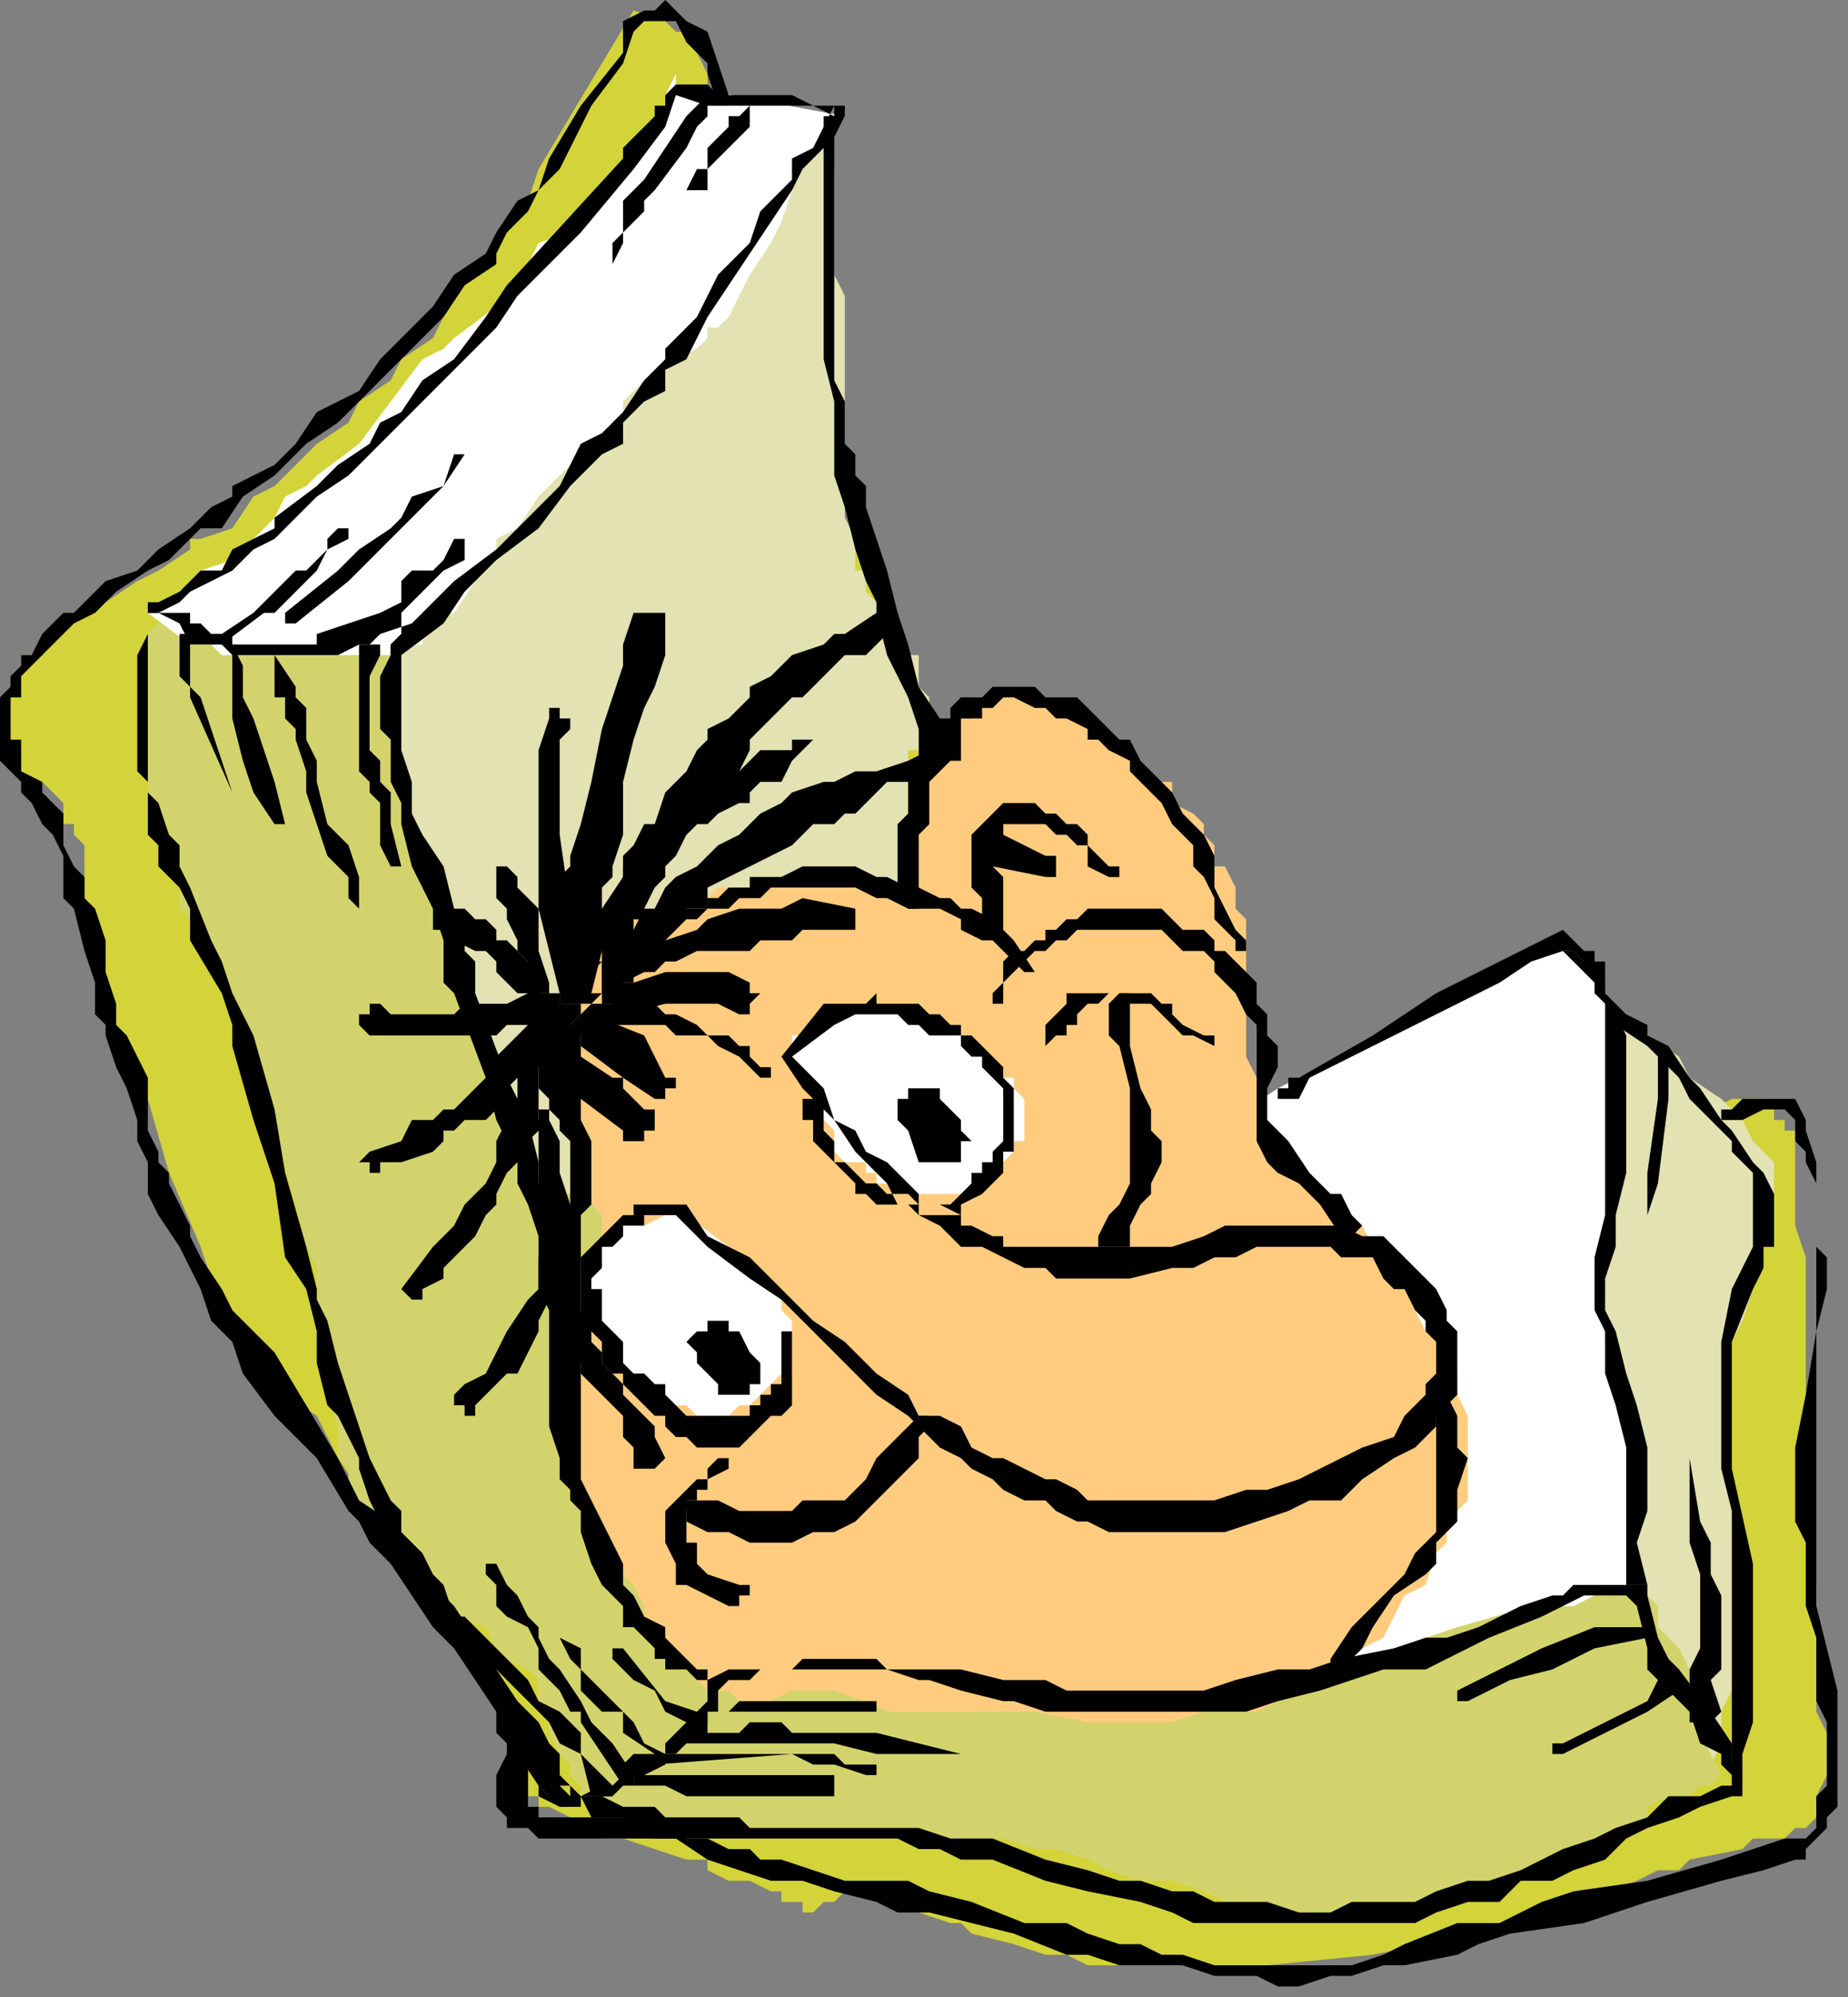 <?xml version="1.0" encoding="UTF-8" standalone="no"?>
<svg
   xmlns:dc="http://purl.org/dc/elements/1.1/"
   xmlns:cc="http://creativecommons.org/ns#"
   xmlns:rdf="http://www.w3.org/1999/02/22-rdf-syntax-ns#"
   xmlns:svg="http://www.w3.org/2000/svg"
   xmlns="http://www.w3.org/2000/svg"
   xmlns:sodipodi="http://sodipodi.sourceforge.net/DTD/sodipodi-0.dtd"
   xmlns:inkscape="http://www.inkscape.org/namespaces/inkscape"
   version="1.0"
   width="46.302mm"
   height="50.006mm"
   id="svg143"
   sodipodi:docname="CMEN346.WMF">
  <rect width="100%" height="100%" fill="#808080" stroke="none"/>
  <sodipodi:namedview
     pagecolor="#ffffff"
     bordercolor="#666666"
     borderopacity="1"
     objecttolerance="10"
     gridtolerance="10"
     guidetolerance="10"
     inkscape:pageopacity="0"
     inkscape:pageshadow="2"
     inkscape:window-width="640"
     inkscape:window-height="480"
     id="namedview145" />
  <defs
     id="defs3">
    <pattern
       id="WMFhbasepattern"
       patternUnits="userSpaceOnUse"
       width="6"
       height="6"
       x="0"
       y="0" />
  </defs>
  <path
     style="fill:#d3d33a;fill-rule:evenodd;fill-opacity:1;stroke:none;"
     d="  M 67,9   L 67,9   L 67,7   L 66,5   L 66,4   L 65,3   L 64,3   L 63,2   L 60,1   L 51,16   L 50,19   L 48,22   L 46,25   L 44,27   L 42,30   L 41,32   L 38,34   L 37,36   L 34,38   L 33,40   L 30,42   L 28,44   L 26,46   L 24,47   L 22,50   L 19,51   L 18,51   L 18,52   L 15,54   L 13,55   L 10,57   L 9,58   L 7,58   L 6,59   L 5,60   L 5,60   L 4,61   L 4,62   L 3,62   L 2,62   L 2,63   L 2,64   L 2,64   L 1,65   L 1,66   L 1,66   L 1,66   L 1,67   L 1,68   L 1,68   L 1,69   L 1,70   L 1,70   L 1,70   L 2,71   L 2,72   L 2,73   L 3,74   L 4,74   L 5,75   L 6,76   L 6,77   L 6,78   L 6,78   L 7,78   L 7,79   L 7,79   L 8,80   L 8,81   L 8,82   L 8,83   L 8,84   L 8,86   L 8,86   L 8,87   L 8,88   L 8,89   L 9,90   L 10,93   L 10,97   L 12,100   L 14,104   L 16,111   L 19,118   L 20,121   L 20,122   L 21,122   L 22,124   L 22,126   L 23,127   L 25,129   L 26,130   L 27,132   L 30,134   L 32,138   L 34,141   L 36,142   L 37,144   L 38,146   L 39,148   L 42,152   L 43,154   L 44,156   L 46,158   L 47,160   L 47,161   L 48,162   L 49,162   L 50,163   L 50,164   L 51,165   L 51,165   L 51,166   L 51,166   L 51,166   L 51,166   L 50,167   L 50,167   L 50,168   L 50,168   L 50,169   L 50,169   L 50,169   L 50,170   L 50,170   L 51,170   L 51,170   L 51,170   L 51,171   L 52,171   L 54,172   L 55,173   L 56,173   L 57,174   L 59,174   L 62,175   L 65,176   L 67,176   L 67,177   L 69,178   L 71,178   L 71,178   L 73,179   L 74,179   L 74,180   L 75,180   L 75,180   L 76,180   L 76,181   L 77,181   L 78,180   L 78,180   L 79,180   L 80,179   L 80,179   L 81,179   L 82,179   L 83,179   L 83,179   L 83,179   L 84,179   L 85,179   L 86,180   L 87,180   L 87,181   L 90,182   L 91,182   L 91,182   L 92,183   L 96,184   L 99,185   L 101,185   L 103,186   L 105,186   L 107,186   L 110,186   L 112,186   L 114,186   L 115,186   L 117,186   L 119,186   L 120,186   L 130,185   L 135,184   L 139,182   L 144,182   L 146,181   L 148,181   L 152,179   L 155,178   L 157,177   L 159,177   L 160,176   L 165,175   L 166,174   L 168,174   L 168,174   L 169,174   L 170,173   L 171,173   L 172,172   L 172,172   L 172,171   L 172,170   L 172,170   L 173,168   L 173,166   L 173,164   L 172,162   L 172,159   L 172,156   L 172,150   L 171,143   L 171,137   L 171,134   L 171,130   L 171,125   L 171,119   L 170,116   L 170,114   L 170,111   L 170,110   L 170,109   L 170,107   L 169,107   L 169,106   L 169,106   L 168,106   L 168,105   L 168,105   L 167,104   L 166,104   L 164,104   L 164,104   L 162,105   L 160,105   L 157,106   L 156,107   L 153,108   L 152,108   L 152,108   L 147,110   L 141,112   L 139,113   L 136,114   L 133,114   L 131,115   L 127,115   L 124,115   L 123,115   L 122,115   L 119,115   L 115,114   L 112,114   L 111,113   L 109,112   L 106,110   L 105,110   L 104,110   L 103,109   L 103,108   L 102,107   L 101,106   L 100,106   L 100,105   L 99,103   L 98,102   L 97,100   L 96,98   L 95,97   L 95,95   L 95,94   L 94,91   L 92,89   L 91,85   L 90,81   L 88,77   L 87,74   L 87,70   L 86,66   L 85,62   L 84,58   L 84,58   L 83,56   L 83,55   L 83,54   L 82,53   L 81,51   L 80,49   L 77,45   L 76,42   L 75,40   L 74,38   L 73,37   L 73,35   L 72,33   L 71,29   L 71,26   L 70,24   L 69,22   L 69,19   L 69,17   L 68,14   L 68,13   L 68,10   L 67,9   L 67,7   L 67,9  z "
     id="path5" />
  <path
     style="fill:#e2e2b2;fill-rule:evenodd;fill-opacity:1;stroke:none;"
     d="  M 152,94   L 152,94   L 154,96   L 156,98   L 159,100   L 160,102   L 163,104   L 164,105   L 164,106   L 165,106   L 166,108   L 167,109   L 168,110   L 168,111   L 168,112   L 168,113   L 168,114   L 167,117   L 167,119   L 165,125   L 164,127   L 164,130   L 164,132   L 164,134   L 164,136   L 164,138   L 164,143   L 164,148   L 164,153   L 164,155   L 164,158   L 164,160   L 163,162   L 163,165   L 162,167   L 160,165   L 160,163   L 159,162   L 158,161   L 157,159   L 156,157   L 155,152   L 153,149   L 152,146   L 150,142   L 148,138   L 148,136   L 147,133   L 146,130   L 145,129   L 145,127   L 145,126   L 145,125   L 145,122   L 145,120   L 146,115   L 147,110   L 148,106   L 148,102   L 148,98   L 148,96   L 148,94   L 148,91   L 148,89   L 152,94  z "
     id="path7" />
  <path
     style="fill:#d3d36d;fill-rule:evenodd;fill-opacity:1;stroke:none;"
     d="  M 38,58   L 38,58   L 37,59   L 34,60   L 33,60   L 30,61   L 29,61   L 28,61   L 27,61   L 26,61   L 25,61   L 23,61   L 22,61   L 22,61   L 21,61   L 19,60   L 18,60   L 18,59   L 17,59   L 17,59   L 16,59   L 16,59   L 15,59   L 15,59   L 15,59   L 15,59   L 14,60   L 14,61   L 14,61   L 14,62   L 14,62   L 14,62   L 14,63   L 14,65   L 14,66   L 14,66   L 14,69   L 14,70   L 14,72   L 14,74   L 14,76   L 15,78   L 15,79   L 16,81   L 16,82   L 16,83   L 17,84   L 17,86   L 18,87   L 18,89   L 19,90   L 21,94   L 22,95   L 22,97   L 23,98   L 24,100   L 25,102   L 25,104   L 26,107   L 28,114   L 29,118   L 30,120   L 30,122   L 30,122   L 30,124   L 31,125   L 31,126   L 31,130   L 31,132   L 32,135   L 32,138   L 33,139   L 33,141   L 33,142   L 34,142   L 34,143   L 34,144   L 35,145   L 36,146   L 36,146   L 37,147   L 38,148   L 39,150   L 41,151   L 43,153   L 46,154   L 47,156   L 48,157   L 50,158   L 51,159   L 51,159   L 51,160   L 51,161   L 52,162   L 52,162   L 52,163   L 52,164   L 53,166   L 53,166   L 54,167   L 54,168   L 55,169   L 55,170   L 55,170   L 56,171   L 56,171   L 57,171   L 58,172   L 58,172   L 59,173   L 59,173   L 60,173   L 60,173   L 61,173   L 62,174   L 64,174   L 66,174   L 67,174   L 69,174   L 70,174   L 80,174   L 85,174   L 87,174   L 90,174   L 92,174   L 95,174   L 98,175   L 100,175   L 103,176   L 105,177   L 108,178   L 111,178   L 114,179   L 116,180   L 119,180   L 122,181   L 125,181   L 127,181   L 130,181   L 132,181   L 134,180   L 136,180   L 141,178   L 146,177   L 151,175   L 152,175   L 152,174   L 154,174   L 156,173   L 156,171   L 158,170   L 159,170   L 160,170   L 161,169   L 162,169   L 163,168   L 162,166   L 161,164   L 160,158   L 159,156   L 157,154   L 157,152   L 156,151   L 156,150   L 155,150   L 154,150   L 154,150   L 152,150   L 151,150   L 149,150   L 146,151   L 144,152   L 140,153   L 136,154   L 128,156   L 124,157   L 120,158   L 117,158   L 115,158   L 112,159   L 111,159   L 109,159   L 107,158   L 105,158   L 103,158   L 101,158   L 98,158   L 94,157   L 90,157   L 88,156   L 86,156   L 84,156   L 83,156   L 81,156   L 80,156   L 79,156   L 79,156   L 76,157   L 74,158   L 73,158   L 72,158   L 71,158   L 70,158   L 70,158   L 69,158   L 68,158   L 68,158   L 67,158   L 67,158   L 66,157   L 65,157   L 65,156   L 64,155   L 63,155   L 63,154   L 63,154   L 63,152   L 61,149   L 61,148   L 60,148   L 60,147   L 59,146   L 59,146   L 59,144   L 58,144   L 58,143   L 58,142   L 57,142   L 57,141   L 57,139   L 57,138   L 57,138   L 57,137   L 57,136   L 57,135   L 58,134   L 58,133   L 59,132   L 59,131   L 59,130   L 60,128   L 61,126   L 62,124   L 62,123   L 63,122   L 63,121   L 63,120   L 63,118   L 63,118   L 63,117   L 63,115   L 63,114   L 63,114   L 63,113   L 63,112   L 63,111   L 63,110   L 62,108   L 61,106   L 60,105   L 59,103   L 59,102   L 58,99   L 55,96   L 54,92   L 51,89   L 47,82   L 44,78   L 43,76   L 42,74   L 42,73   L 41,70   L 40,69   L 39,67   L 38,66   L 38,65   L 38,63   L 38,62   L 38,62   L 38,58  z "
     id="path9" />
  <path
     style="fill:#e2e2b2;fill-rule:evenodd;fill-opacity:1;stroke:none;"
     d="  M 79,12   L 79,12   L 76,13   L 75,13   L 75,14   L 72,14   L 71,15   L 70,16   L 68,17   L 67,18   L 67,18   L 65,19   L 64,20   L 63,21   L 63,22   L 60,23   L 59,25   L 59,26   L 56,27   L 55,30   L 53,32   L 51,34   L 50,37   L 48,38   L 47,40   L 47,42   L 45,44   L 44,47   L 43,50   L 42,53   L 41,55   L 40,57   L 39,58   L 38,60   L 38,62   L 38,62   L 37,62   L 37,63   L 37,64   L 37,65   L 37,66   L 37,68   L 37,69   L 37,70   L 37,70   L 37,71   L 38,73   L 38,74   L 38,76   L 39,78   L 40,80   L 41,82   L 42,84   L 42,86   L 43,87   L 43,88   L 43,90   L 44,91   L 44,93   L 45,97   L 46,101   L 47,102   L 47,105   L 47,106   L 48,106   L 49,108   L 50,110   L 50,110   L 51,111   L 51,111   L 51,112   L 51,112   L 52,113   L 53,113   L 53,113   L 53,113   L 54,113   L 54,113   L 55,113   L 55,112   L 56,111   L 57,110   L 61,108   L 64,106   L 67,105   L 68,104   L 70,102   L 71,102   L 71,101   L 73,100   L 75,98   L 75,98   L 77,97   L 78,96   L 79,95   L 79,95   L 81,94   L 83,94   L 88,92   L 88,91   L 88,91   L 88,90   L 88,90   L 88,90   L 88,89   L 88,88   L 87,86   L 87,85   L 87,84   L 87,82   L 87,81   L 86,78   L 86,76   L 86,74   L 86,74   L 86,73   L 86,72   L 86,71   L 87,71   L 87,70   L 87,70   L 88,69   L 88,68   L 88,68   L 88,67   L 88,66   L 88,66   L 88,66   L 87,65   L 87,63   L 87,62   L 86,62   L 84,59   L 83,58   L 83,57   L 82,56   L 82,54   L 81,54   L 81,52   L 81,51   L 80,49   L 80,46   L 80,41   L 80,36   L 80,30   L 80,28   L 79,26   L 79,24   L 79,23   L 79,22   L 79,21   L 79,19   L 79,18   L 79,16   L 78,14   L 78,12   L 77,11   L 79,12  z "
     id="path11" />
  <path
     style="fill:#ffffff;fill-rule:evenodd;fill-opacity:1;stroke:none;"
     d="  M 115,107   L 115,107   L 121,103   L 127,100   L 135,96   L 141,93   L 142,92   L 143,91   L 144,90   L 145,90   L 146,90   L 147,90   L 148,90   L 148,90   L 148,90   L 149,90   L 150,91   L 151,92   L 152,93   L 152,94   L 152,94   L 152,95   L 153,96   L 153,97   L 154,98   L 154,100   L 154,102   L 154,104   L 153,108   L 153,113   L 152,117   L 152,118   L 152,120   L 152,122   L 152,123   L 152,126   L 152,127   L 154,135   L 155,138   L 155,139   L 155,142   L 155,143   L 155,146   L 155,147   L 154,150   L 154,150   L 153,151   L 153,151   L 153,151   L 152,151   L 151,151   L 149,152   L 145,152   L 138,154   L 135,155   L 132,156   L 130,157   L 127,157   L 124,158   L 123,158   L 121,158   L 119,158   L 117,158   L 117,155   L 118,154   L 119,149   L 119,144   L 120,142   L 120,140   L 121,138   L 121,135   L 122,133   L 122,130   L 122,129   L 122,126   L 121,125   L 121,124   L 121,122   L 120,122   L 120,121   L 119,118   L 118,117   L 118,116   L 117,115   L 117,114   L 116,113   L 116,112   L 116,110   L 116,110   L 116,109   L 116,108   L 117,108   L 117,107   L 117,106   L 117,106   L 120,102   L 115,107  z "
     id="path13" />
  <path
     style="fill:#ffffff;fill-rule:evenodd;fill-opacity:1;stroke:none;"
     d="  M 64,8   L 64,8   L 80,11   L 79,13   L 78,14   L 77,15   L 76,16   L 75,17   L 75,18   L 74,21   L 73,23   L 71,26   L 71,26   L 70,28   L 69,30   L 68,31   L 67,31   L 67,32   L 67,32   L 66,33   L 64,34   L 63,34   L 63,34   L 62,35   L 61,36   L 60,37   L 59,38   L 59,39   L 57,41   L 55,42   L 54,44   L 51,47   L 49,50   L 47,51   L 47,53   L 46,54   L 45,55   L 43,58   L 42,58   L 42,59   L 41,59   L 40,60   L 40,61   L 39,61   L 38,62   L 37,62   L 36,62   L 35,62   L 34,62   L 33,62   L 32,62   L 30,62   L 30,62   L 26,62   L 25,62   L 24,62   L 21,62   L 20,61   L 18,61   L 14,58   L 16,57   L 18,55   L 18,55   L 19,54   L 22,53   L 23,52   L 25,50   L 26,49   L 27,47   L 29,46   L 30,45   L 34,42   L 40,34   L 42,33   L 43,32   L 47,29   L 50,25   L 51,23   L 54,22   L 55,20   L 57,18   L 59,16   L 60,14   L 61,12   L 62,11   L 63,10   L 63,10   L 63,9   L 64,7   L 64,6   L 64,8  z "
     id="path15" />
  <path
     style="fill:#ffcc7f;fill-rule:evenodd;fill-opacity:1;stroke:none;"
     d="  M 52,95   L 52,95   L 53,94   L 54,93   L 55,92   L 55,91   L 55,91   L 56,90   L 57,90   L 58,89   L 59,88   L 59,87   L 61,87   L 62,86   L 63,86   L 64,86   L 66,85   L 67,85   L 68,84   L 69,84   L 71,84   L 71,84   L 73,83   L 74,83   L 75,83   L 76,83   L 78,83   L 80,83   L 81,84   L 82,84   L 82,84   L 83,84   L 84,84   L 85,84   L 86,85   L 86,83   L 86,82   L 86,80   L 86,78   L 87,77   L 87,76   L 87,75   L 87,74   L 87,74   L 87,74   L 87,73   L 88,71   L 89,70   L 90,70   L 90,70   L 91,69   L 91,69   L 91,69   L 91,68   L 92,68   L 92,67   L 93,67   L 93,67   L 94,67   L 95,66   L 95,66   L 96,66   L 96,66   L 97,66   L 98,66   L 99,66   L 99,66   L 100,67   L 101,67   L 102,67   L 103,68   L 104,69   L 105,70   L 107,71   L 108,72   L 108,73   L 109,74   L 111,74   L 111,76   L 113,77   L 114,78   L 114,79   L 115,80   L 115,81   L 115,82   L 116,82   L 117,84   L 117,85   L 117,86   L 118,87   L 118,90   L 118,91   L 118,94   L 118,97   L 118,98   L 118,100   L 119,102   L 119,103   L 119,105   L 119,106   L 119,106   L 120,107   L 120,107   L 121,108   L 122,109   L 122,110   L 123,110   L 123,110   L 124,111   L 126,113   L 127,113   L 127,114   L 128,115   L 129,116   L 130,118   L 130,118   L 131,119   L 133,122   L 134,124   L 135,126   L 136,127   L 137,129   L 138,130   L 138,132   L 139,134   L 139,134   L 139,136   L 139,138   L 139,138   L 139,139   L 139,142   L 138,143   L 137,145   L 137,146   L 136,147   L 135,150   L 133,151   L 132,153   L 131,155   L 129,156   L 128,157   L 126,158   L 125,159   L 123,160   L 123,160   L 121,161   L 119,162   L 118,162   L 116,162   L 114,162   L 111,163   L 108,163   L 103,163   L 98,162   L 95,162   L 93,162   L 91,162   L 88,162   L 86,162   L 84,162   L 82,161   L 79,160   L 79,160   L 78,160   L 77,160   L 76,160   L 75,160   L 73,161   L 72,161   L 71,161   L 71,161   L 70,161   L 69,160   L 68,160   L 67,160   L 66,159   L 66,159   L 65,158   L 64,158   L 64,158   L 63,157   L 63,157   L 63,156   L 63,154   L 62,154   L 61,153   L 61,152   L 61,152   L 60,150   L 59,149   L 57,146   L 56,145   L 55,143   L 55,142   L 55,141   L 55,140   L 55,139   L 55,138   L 54,138   L 54,137   L 54,135   L 55,134   L 55,134   L 55,132   L 55,131   L 55,129   L 56,126   L 56,124   L 57,122   L 57,122   L 57,120   L 57,118   L 57,117   L 57,115   L 56,114   L 56,112   L 56,110   L 55,108   L 55,106   L 55,105   L 54,103   L 54,102   L 53,100   L 52,99   L 52,98   L 51,96   L 52,95  z "
     id="path17" />
  <path
     style="fill:#ffffff;fill-rule:evenodd;fill-opacity:1;stroke:none;"
     d="  M 75,100   L 75,100   L 75,99   L 75,99   L 75,98   L 76,98   L 76,98   L 77,98   L 77,97   L 78,97   L 79,97   L 79,96   L 79,96   L 81,96   L 81,96   L 82,96   L 83,96   L 83,96   L 84,96   L 85,96   L 87,97   L 87,97   L 88,98   L 90,98   L 91,98   L 91,99   L 92,99   L 93,100   L 94,101   L 95,101   L 95,102   L 95,102   L 96,102   L 96,103   L 97,104   L 97,105   L 97,106   L 97,106   L 97,106   L 97,106   L 97,107   L 97,108   L 96,108   L 96,109   L 95,110   L 95,110   L 94,111   L 93,111   L 93,112   L 92,112   L 91,113   L 91,113   L 90,113   L 88,113   L 87,113   L 87,113   L 86,113   L 85,113   L 85,112   L 83,112   L 83,111   L 82,111   L 82,110   L 81,110   L 80,110   L 79,109   L 79,108   L 79,107   L 78,106   L 78,106   L 77,104   L 77,102   L 76,102   L 76,101   L 75,100   L 75,99   L 75,100  z "
     id="path19" />
  <path
     style="fill:#ffffff;fill-rule:evenodd;fill-opacity:1;stroke:none;"
     d="  M 65,115   L 65,115   L 69,118   L 70,119   L 71,120   L 72,121   L 73,122   L 74,123   L 74,123   L 74,124   L 75,125   L 75,126   L 75,126   L 75,126   L 75,127   L 75,128   L 75,128   L 75,129   L 75,130   L 75,130   L 74,130   L 74,130   L 73,131   L 72,132   L 72,132   L 71,133   L 71,133   L 70,133   L 69,134   L 68,134   L 67,134   L 67,134   L 66,134   L 65,133   L 64,133   L 63,132   L 63,132   L 62,131   L 61,130   L 59,130   L 59,129   L 59,129   L 58,128   L 58,127   L 57,126   L 56,126   L 56,126   L 56,124   L 55,123   L 55,122   L 55,122   L 55,122   L 55,121   L 55,121   L 55,120   L 55,120   L 56,119   L 56,118   L 56,118   L 57,118   L 57,118   L 58,117   L 58,117   L 59,117   L 59,116   L 59,116   L 59,116   L 60,116   L 61,116   L 63,115   L 65,115  z "
     id="path21" />
  <path
     style="fill:#000000;fill-rule:evenodd;fill-opacity:1;stroke:none;"
     d="  M 76,105   L 76,105   L 76,106   L 76,106   L 77,106   L 77,107   L 77,108   L 78,109   L 78,109   L 79,110   L 79,110   L 79,110   L 80,111   L 81,112   L 81,113   L 82,113   L 83,114   L 83,114   L 85,114   L 86,114   L 87,115   L 88,115   L 89,115   L 91,115   L 91,114   L 91,114   L 93,113   L 93,113   L 94,112   L 95,111   L 95,110   L 95,110   L 95,110   L 95,109   L 96,109   L 96,108   L 96,107   L 96,106   L 96,105   L 96,104   L 96,103   L 95,102   L 95,102   L 95,102   L 95,101   L 94,100   L 93,99   L 92,98   L 91,98   L 91,97   L 91,97   L 90,97   L 89,96   L 88,96   L 87,95   L 86,95   L 85,95   L 83,95   L 83,94   L 82,95   L 80,95   L 79,95   L 79,95   L 78,95   L 74,100   L 76,103   L 79,106   L 81,109   L 82,110   L 83,111   L 84,112   L 85,114   L 87,114   L 87,115   L 89,116   L 90,117   L 91,118   L 92,118   L 93,118   L 95,119   L 95,119   L 97,120   L 98,120   L 99,120   L 100,121   L 102,121   L 103,121   L 105,121   L 107,121   L 111,120   L 113,120   L 115,119   L 117,119   L 119,118   L 120,118   L 123,118   L 124,118   L 126,118   L 127,119   L 130,119   L 131,121   L 132,122   L 133,122   L 134,124   L 135,125   L 135,126   L 136,127   L 136,128   L 136,129   L 136,130   L 136,130   L 135,131   L 135,132   L 134,133   L 133,134   L 133,134   L 132,136   L 129,137   L 127,138   L 125,139   L 123,140   L 120,141   L 118,141   L 115,142   L 114,142   L 112,142   L 110,142   L 108,142   L 107,142   L 105,142   L 103,142   L 102,141   L 100,140   L 99,140   L 97,139   L 95,138   L 94,138   L 92,137   L 91,135   L 89,134   L 87,134   L 86,132   L 83,130   L 80,127   L 77,125   L 71,119   L 67,117   L 65,114   L 64,114   L 63,114   L 62,114   L 60,114   L 60,115   L 59,115   L 59,115   L 58,116   L 57,117   L 56,118   L 56,118   L 55,119   L 55,120   L 55,121   L 55,122   L 55,122   L 55,123   L 55,125   L 56,126   L 56,126   L 57,127   L 57,129   L 58,130   L 59,130   L 59,131   L 59,131   L 60,132   L 61,133   L 62,134   L 63,134   L 63,135   L 64,136   L 65,136   L 66,137   L 67,137   L 68,137   L 70,137   L 71,136   L 71,136   L 72,135   L 73,134   L 74,134   L 74,134   L 75,133   L 75,132   L 75,131   L 75,131   L 75,130   L 75,130   L 75,128   L 75,127   L 75,126   L 75,126   L 75,126   L 75,126   L 74,126   L 74,126   L 74,126   L 74,126   L 74,126   L 74,126   L 74,127   L 74,128   L 74,129   L 74,130   L 74,130   L 74,131   L 74,131   L 73,131   L 73,132   L 73,132   L 72,132   L 72,133   L 71,133   L 71,134   L 70,134   L 69,134   L 67,134   L 67,134   L 66,134   L 65,134   L 64,133   L 63,132   L 63,131   L 62,131   L 61,130   L 60,130   L 59,129   L 59,128   L 59,127   L 58,126   L 58,126   L 57,125   L 57,124   L 57,123   L 57,122   L 56,122   L 56,121   L 57,120   L 57,119   L 57,118   L 58,118   L 58,118   L 59,117   L 59,116   L 59,116   L 60,116   L 60,116   L 61,116   L 61,115   L 62,115   L 63,115   L 63,115   L 64,115   L 66,117   L 67,118   L 71,121   L 74,123   L 77,126   L 80,129   L 83,132   L 86,134   L 89,137   L 91,138   L 92,139   L 94,140   L 95,141   L 97,142   L 99,142   L 100,143   L 102,144   L 103,144   L 105,145   L 106,145   L 107,145   L 109,145   L 111,145   L 111,145   L 112,145   L 113,145   L 115,145   L 116,145   L 119,144   L 122,143   L 124,142   L 127,142   L 129,140   L 132,138   L 134,137   L 135,136   L 136,135   L 136,134   L 137,134   L 137,133   L 138,132   L 138,130   L 138,130   L 138,129   L 138,127   L 138,126   L 137,125   L 137,124   L 136,122   L 135,121   L 134,120   L 132,118   L 131,117   L 129,117   L 127,116   L 125,116   L 123,116   L 120,116   L 119,116   L 119,116   L 116,116   L 114,117   L 111,118   L 109,118   L 107,118   L 104,118   L 103,118   L 102,118   L 100,118   L 99,118   L 98,118   L 97,118   L 95,118   L 95,117   L 94,117   L 92,116   L 91,116   L 91,115   L 89,114   L 88,114   L 87,114   L 87,113   L 86,112   L 85,111   L 84,110   L 82,109   L 81,107   L 79,106   L 78,103   L 75,100   L 79,97   L 79,97   L 81,96   L 82,96   L 83,96   L 83,96   L 85,96   L 86,97   L 87,97   L 87,97   L 88,98   L 89,98   L 90,98   L 91,98   L 91,99   L 92,100   L 93,100   L 93,101   L 94,102   L 94,102   L 95,103   L 95,104   L 95,105   L 95,106   L 95,106   L 95,106   L 95,107   L 95,108   L 94,109   L 94,110   L 93,110   L 93,111   L 92,111   L 92,112   L 91,113   L 91,113   L 90,114   L 88,114   L 87,114   L 86,113   L 85,113   L 84,113   L 83,112   L 82,112   L 81,111   L 80,110   L 80,110   L 79,110   L 79,109   L 79,108   L 78,107   L 78,106   L 78,106   L 78,105   L 77,104   L 77,104   L 77,104   L 77,104   L 77,104   L 76,104   L 76,104   L 76,104   L 76,105  z "
     id="path23" />
  <path
     style="fill:#000000;fill-rule:evenodd;fill-opacity:1;stroke:none;"
     d="  M 86,107   L 86,107   L 87,110   L 88,110   L 88,110   L 88,110   L 89,110   L 89,110   L 90,110   L 90,110   L 91,110   L 91,110   L 91,110   L 91,109   L 91,109   L 91,108   L 92,108   L 91,107   L 91,107   L 91,106   L 89,104   L 89,103   L 89,103   L 88,103   L 88,103   L 87,103   L 87,103   L 87,103   L 87,103   L 86,103   L 86,104   L 85,104   L 85,105   L 85,105   L 85,106   L 85,106   L 85,106   L 86,107  z "
     id="path25" />
  <path
     style="fill:#000000;fill-rule:evenodd;fill-opacity:1;stroke:none;"
     d="  M 115,98   L 115,98   L 114,98   L 112,97   L 111,96   L 111,95   L 110,95   L 109,94   L 107,94   L 107,94   L 106,94   L 106,94   L 105,94   L 104,94   L 104,94   L 103,94   L 103,94   L 102,94   L 102,94   L 101,94   L 101,95   L 100,96   L 99,97   L 99,98   L 99,98   L 99,98   L 99,98   L 99,98   L 99,99   L 99,99   L 99,99   L 99,99   L 99,99   L 99,99   L 100,98   L 100,98   L 101,98   L 101,97   L 102,97   L 102,96   L 103,95   L 103,95   L 103,95   L 104,95   L 104,95   L 105,94   L 106,94   L 106,94   L 107,95   L 108,95   L 109,95   L 110,96   L 111,97   L 112,98   L 113,98   L 115,99   L 115,99   L 115,99   L 115,99   L 115,99   L 115,99   L 115,99   L 115,98   L 115,98  z "
     id="path27" />
  <path
     style="fill:#000000;fill-rule:evenodd;fill-opacity:1;stroke:none;"
     d="  M 105,95   L 105,95   L 105,98   L 106,99   L 107,103   L 107,105   L 107,107   L 107,108   L 107,109   L 107,110   L 107,111   L 107,112   L 106,114   L 106,114   L 105,115   L 104,117   L 104,117   L 104,117   L 104,117   L 104,118   L 104,118   L 104,118   L 104,118   L 105,118   L 105,118   L 105,118   L 106,118   L 106,118   L 106,118   L 106,118   L 107,118   L 107,116   L 108,114   L 109,113   L 109,112   L 110,110   L 110,110   L 110,109   L 110,108   L 109,107   L 109,105   L 108,103   L 107,99   L 107,98   L 107,95   L 107,95   L 107,95   L 107,95   L 107,94   L 107,94   L 106,94   L 106,94   L 106,94   L 105,95   L 105,95   L 105,95   L 105,95   L 105,95  z "
     id="path29" />
  <path
     style="fill:#000000;fill-rule:evenodd;fill-opacity:1;stroke:none;"
     d="  M 59,92   L 59,92   L 60,91   L 61,90   L 62,90   L 63,89   L 63,89   L 64,88   L 65,87   L 66,87   L 67,86   L 69,86   L 70,85   L 71,85   L 72,85   L 73,84   L 74,84   L 76,84   L 78,84   L 79,84   L 81,84   L 83,85   L 84,85   L 86,86   L 87,86   L 88,86   L 89,86   L 91,87   L 91,88   L 93,89   L 94,89   L 95,90   L 97,92   L 97,92   L 97,92   L 98,92   L 98,92   L 98,92   L 98,92   L 98,92   L 98,92   L 96,89   L 95,88   L 94,87   L 92,86   L 91,86   L 90,85   L 89,85   L 87,84   L 86,84   L 84,83   L 83,83   L 81,82   L 79,82   L 79,82   L 78,82   L 76,82   L 74,83   L 73,83   L 72,83   L 71,83   L 71,84   L 70,84   L 69,84   L 68,85   L 67,85   L 67,86   L 66,86   L 65,86   L 63,87   L 63,88   L 62,88   L 60,90   L 59,91   L 59,91   L 59,92   L 59,92   L 59,92   L 59,92   L 59,92   L 59,92   L 59,92  z "
     id="path31" />
  <path
     style="fill:#000000;fill-rule:evenodd;fill-opacity:1;stroke:none;"
     d="  M 95,94   L 95,94   L 95,94   L 95,93   L 96,92   L 96,92   L 97,91   L 98,90   L 99,90   L 99,90   L 99,90   L 100,89   L 101,89   L 102,88   L 103,88   L 103,88   L 104,88   L 105,88   L 106,88   L 107,88   L 108,88   L 109,88   L 110,88   L 111,89   L 111,89   L 112,90   L 113,90   L 114,90   L 115,91   L 115,92   L 116,93   L 117,94   L 117,94   L 118,96   L 119,97   L 119,98   L 119,99   L 119,100   L 119,102   L 119,103   L 119,105   L 119,106   L 119,107   L 119,107   L 119,107   L 119,107   L 119,107   L 120,107   L 120,107   L 120,107   L 120,107   L 120,106   L 120,105   L 120,103   L 121,101   L 121,100   L 121,99   L 120,98   L 120,98   L 120,96   L 119,95   L 119,94   L 119,93   L 118,92   L 117,91   L 116,90   L 115,90   L 115,90   L 115,90   L 115,89   L 114,88   L 112,88   L 111,87   L 111,87   L 110,86   L 108,86   L 107,86   L 107,86   L 105,86   L 104,86   L 103,86   L 102,87   L 101,87   L 100,88   L 99,88   L 99,89   L 98,89   L 97,90   L 96,90   L 95,91   L 95,92   L 95,93   L 94,94   L 94,94   L 94,94   L 94,94   L 94,94   L 94,95   L 94,95   L 95,95   L 95,94   L 95,94  z "
     id="path33" />
  <path
     style="fill:#000000;fill-rule:evenodd;fill-opacity:1;stroke:none;"
     d="  M 119,107   L 119,107   L 119,108   L 120,110   L 121,111   L 123,112   L 125,114   L 127,117   L 127,117   L 127,117   L 127,117   L 128,117   L 128,117   L 128,117   L 129,116   L 129,116   L 128,115   L 127,113   L 126,113   L 124,111   L 122,108   L 120,106   L 120,106   L 119,106   L 119,106   L 119,106   L 119,106   L 119,106   L 119,106   L 119,106   L 119,106   L 119,106   L 119,106   L 119,106   L 119,106   L 119,107  z "
     id="path35" />
  <path
     style="fill:#000000;fill-rule:evenodd;fill-opacity:1;stroke:none;"
     d="  M 60,92   L 60,92   L 60,91   L 60,90   L 60,89   L 60,87   L 61,87   L 61,86   L 61,86   L 62,84   L 63,83   L 63,82   L 64,81   L 65,79   L 67,77   L 68,75   L 69,74   L 70,73   L 71,71   L 71,70   L 73,68   L 74,67   L 75,66   L 76,66   L 77,65   L 78,64   L 78,64   L 79,63   L 80,62   L 82,62   L 82,62   L 83,61   L 84,60   L 84,60   L 84,60   L 85,60   L 85,59   L 85,59   L 85,59   L 85,59   L 85,58   L 84,58   L 84,58   L 84,58   L 84,58   L 83,58   L 83,58   L 83,58   L 80,60   L 79,60   L 78,61   L 75,62   L 74,63   L 73,64   L 73,64   L 71,65   L 71,66   L 70,67   L 69,68   L 67,69   L 67,70   L 66,71   L 65,73   L 63,75   L 62,78   L 61,78   L 60,80   L 59,81   L 59,82   L 59,83   L 58,85   L 58,86   L 57,87   L 57,89   L 57,90   L 57,90   L 57,91   L 57,92   L 57,92   L 57,93   L 57,93   L 57,94   L 58,94   L 58,94   L 58,94   L 59,94   L 59,94   L 59,94   L 59,94   L 59,94   L 59,93   L 60,93   L 60,93   L 60,92   L 60,92  z "
     id="path37" />
  <path
     style="fill:#000000;fill-rule:evenodd;fill-opacity:1;stroke:none;"
     d="  M 59,93   L 59,93   L 59,92   L 60,91   L 61,90   L 62,89   L 63,88   L 64,87   L 65,86   L 67,86   L 67,84   L 69,83   L 71,82   L 75,80   L 77,78   L 79,78   L 80,77   L 81,77   L 84,74   L 85,74   L 86,74   L 87,74   L 88,73   L 89,73   L 90,72   L 91,72   L 91,72   L 91,72   L 91,72   L 91,71   L 91,71   L 91,71   L 91,70   L 90,70   L 90,70   L 90,70   L 88,71   L 86,72   L 83,73   L 81,73   L 79,74   L 78,74   L 75,75   L 74,76   L 72,77   L 71,78   L 70,79   L 68,80   L 67,81   L 66,82   L 64,83   L 63,84   L 62,86   L 61,86   L 60,88   L 59,89   L 58,90   L 57,91   L 57,92   L 57,93   L 57,93   L 57,94   L 57,94   L 57,94   L 57,94   L 58,94   L 58,94   L 58,94   L 58,94   L 59,94   L 59,94   L 59,94   L 59,93  z "
     id="path39" />
  <path
     style="fill:#000000;fill-rule:evenodd;fill-opacity:1;stroke:none;"
     d="  M 59,93   L 59,93   L 61,92   L 62,92   L 63,91   L 64,91   L 66,90   L 68,90   L 71,90   L 72,89   L 75,89   L 76,88   L 81,88   L 81,88   L 81,88   L 81,87   L 82,87   L 82,87   L 81,87   L 81,87   L 81,86   L 76,85   L 74,86   L 72,86   L 70,86   L 67,87   L 66,88   L 63,89   L 61,90   L 59,90   L 59,90   L 58,91   L 58,91   L 58,91   L 58,91   L 58,92   L 58,92   L 58,93   L 59,93   L 59,93   L 59,93   L 59,93   L 59,93   L 59,93  z "
     id="path41" />
  <path
     style="fill:#000000;fill-rule:evenodd;fill-opacity:1;stroke:none;"
     d="  M 59,96   L 59,96   L 63,95   L 63,95   L 65,95   L 66,95   L 67,95   L 68,95   L 70,96   L 70,96   L 71,96   L 71,96   L 71,96   L 71,96   L 71,95   L 71,95   L 71,95   L 72,94   L 72,94   L 72,94   L 71,94   L 71,94   L 71,93   L 71,93   L 71,93   L 69,92   L 67,92   L 67,92   L 67,92   L 66,92   L 65,92   L 64,92   L 63,92   L 60,93   L 58,93   L 58,93   L 58,94   L 57,94   L 57,94   L 57,94   L 57,94   L 57,94   L 57,95   L 57,95   L 57,95   L 57,95   L 58,95   L 58,96   L 58,96   L 59,96  z "
     id="path43" />
  <path
     style="fill:#000000;fill-rule:evenodd;fill-opacity:1;stroke:none;"
     d="  M 87,84   L 87,84   L 87,82   L 87,79   L 88,78   L 88,76   L 88,75   L 88,74   L 89,73   L 89,72   L 89,72   L 90,71   L 90,70   L 90,70   L 91,70   L 91,69   L 91,68   L 92,68   L 93,68   L 93,67   L 94,67   L 95,66   L 95,66   L 96,66   L 98,67   L 99,67   L 100,68   L 101,68   L 103,69   L 103,70   L 104,70   L 104,70   L 105,71   L 107,72   L 107,73   L 108,74   L 109,75   L 110,76   L 111,78   L 113,80   L 113,81   L 113,81   L 113,82   L 114,83   L 115,85   L 115,87   L 117,89   L 117,90   L 117,90   L 117,90   L 117,90   L 118,90   L 118,89   L 118,89   L 118,89   L 117,88   L 116,86   L 115,84   L 115,82   L 115,81   L 114,79   L 112,77   L 111,75   L 110,74   L 109,73   L 108,72   L 107,70   L 106,70   L 105,69   L 104,68   L 103,67   L 103,67   L 102,66   L 100,66   L 99,66   L 98,65   L 96,65   L 96,65   L 95,65   L 95,65   L 94,65   L 93,66   L 92,66   L 91,66   L 91,66   L 90,67   L 90,68   L 89,68   L 88,69   L 88,70   L 87,70   L 87,71   L 87,72   L 87,72   L 86,74   L 86,75   L 86,77   L 85,78   L 85,80   L 85,82   L 85,83   L 85,84   L 85,85   L 85,85   L 85,85   L 86,85   L 86,86   L 86,86   L 86,86   L 87,86   L 87,86   L 87,86   L 87,85   L 87,85   L 87,85   L 87,85   L 87,84  z "
     id="path45" />
  <path
     style="fill:#000000;fill-rule:evenodd;fill-opacity:1;stroke:none;"
     d="  M 106,82   L 106,82   L 105,82   L 104,81   L 103,80   L 103,79   L 102,78   L 101,78   L 100,77   L 99,77   L 99,77   L 98,76   L 97,76   L 96,76   L 96,76   L 95,76   L 95,76   L 95,76   L 94,77   L 94,77   L 93,78   L 93,78   L 93,78   L 92,79   L 92,79   L 92,80   L 92,80   L 92,81   L 92,82   L 92,83   L 92,84   L 93,85   L 93,86   L 93,87   L 94,88   L 94,89   L 94,89   L 94,89   L 95,89   L 95,89   L 95,89   L 95,89   L 95,89   L 95,88   L 95,88   L 95,88   L 95,88   L 95,87   L 95,86   L 95,84   L 95,83   L 94,82   L 94,82   L 95,81   L 95,80   L 95,80   L 95,79   L 95,79   L 95,78   L 95,78   L 96,78   L 96,78   L 97,78   L 97,78   L 98,78   L 98,78   L 99,78   L 99,78   L 99,78   L 100,79   L 101,79   L 102,80   L 103,80   L 103,81   L 103,82   L 105,83   L 105,83   L 106,83   L 106,83   L 106,83   L 106,83   L 106,83   L 106,82   L 106,82  z "
     id="path47" />
  <path
     style="fill:#000000;fill-rule:evenodd;fill-opacity:1;stroke:none;"
     d="  M 94,82   L 94,82   L 99,83   L 99,83   L 99,83   L 99,83   L 99,83   L 99,83   L 100,83   L 100,82   L 100,82   L 100,82   L 100,82   L 100,82   L 100,82   L 100,81   L 100,81   L 99,81   L 99,81   L 95,79   L 95,78   L 95,78   L 94,78   L 94,79   L 94,79   L 94,79   L 93,79   L 93,79   L 93,80   L 93,80   L 93,81   L 93,81   L 94,81   L 94,81   L 94,82  z "
     id="path49" />
  <path
     style="fill:#000000;fill-rule:evenodd;fill-opacity:1;stroke:none;"
     d="  M 57,90   L 57,90   L 58,88   L 59,87   L 59,86   L 60,85   L 61,84   L 62,83   L 63,82   L 63,81   L 64,80   L 65,79   L 66,78   L 67,78   L 67,78   L 68,77   L 70,76   L 71,76   L 71,75   L 72,74   L 73,74   L 74,74   L 75,72   L 76,71   L 77,70   L 77,70   L 77,70   L 77,70   L 77,70   L 77,70   L 77,70   L 76,70   L 76,70   L 76,70   L 75,70   L 75,71   L 74,71   L 72,71   L 71,72   L 71,72   L 70,73   L 69,73   L 69,73   L 67,74   L 67,74   L 66,74   L 66,75   L 65,75   L 64,76   L 63,77   L 63,78   L 62,79   L 61,80   L 60,81   L 59,82   L 59,83   L 57,86   L 56,87   L 55,89   L 55,89   L 55,89   L 55,89   L 55,90   L 55,90   L 55,90   L 55,90   L 56,90   L 56,90   L 56,90   L 57,90   L 57,90   L 57,90   L 57,90   L 57,90  z "
     id="path51" />
  <path
     style="fill:#000000;fill-rule:evenodd;fill-opacity:1;stroke:none;"
     d="  M 66,129   L 66,129   L 68,131   L 68,131   L 68,132   L 69,132   L 69,132   L 70,132   L 70,132   L 71,132   L 71,132   L 71,132   L 71,131   L 72,131   L 72,130   L 72,130   L 72,130   L 72,130   L 72,129   L 71,128   L 70,126   L 69,126   L 69,125   L 69,125   L 68,125   L 68,125   L 67,125   L 67,125   L 67,125   L 67,126   L 66,126   L 66,126   L 66,126   L 66,126   L 65,127   L 66,128   L 66,128   L 66,129  z "
     id="path53" />
  <path
     style="fill:#000000;fill-rule:evenodd;fill-opacity:1;stroke:none;"
     d="  M 87,134   L 87,134   L 86,135   L 85,136   L 84,137   L 83,138   L 83,138   L 82,140   L 80,142   L 78,142   L 77,142   L 76,142   L 75,143   L 75,143   L 73,143   L 72,143   L 71,143   L 71,143   L 70,143   L 68,142   L 67,142   L 66,142   L 66,142   L 66,142   L 65,142   L 65,142   L 65,142   L 65,142   L 64,142   L 64,143   L 64,143   L 64,143   L 65,143   L 65,144   L 65,144   L 65,144   L 67,145   L 69,145   L 71,146   L 73,146   L 74,146   L 75,146   L 75,146   L 77,145   L 78,145   L 79,145   L 81,144   L 83,142   L 83,142   L 84,141   L 86,139   L 86,139   L 87,138   L 87,137   L 87,136   L 88,135   L 88,134   L 88,134   L 88,134   L 88,134   L 88,134   L 88,134   L 88,134   L 87,134   L 87,134   L 87,134   L 87,134   L 87,134   L 87,134   L 87,134   L 87,134  z "
     id="path55" />
  <path
     style="fill:#000000;fill-rule:evenodd;fill-opacity:1;stroke:none;"
     d="  M 56,94   L 56,94   L 57,90   L 57,88   L 57,86   L 57,85   L 57,84   L 58,83   L 58,82   L 58,82   L 59,79   L 59,77   L 59,74   L 60,70   L 61,67   L 62,65   L 63,62   L 63,61   L 63,59   L 63,59   L 63,58   L 63,58   L 63,58   L 63,58   L 63,58   L 63,58   L 63,58   L 62,58   L 62,58   L 62,58   L 61,58   L 61,58   L 61,58   L 61,58   L 60,58   L 59,61   L 59,63   L 58,66   L 57,69   L 56,74   L 55,78   L 54,81   L 54,82   L 54,82   L 53,83   L 53,84   L 53,86   L 53,88   L 53,90   L 53,94   L 53,94   L 53,94   L 53,94   L 53,95   L 54,95   L 54,95   L 54,95   L 55,95   L 55,95   L 55,95   L 55,95   L 55,95   L 56,95   L 56,94   L 56,94   L 56,94   L 56,94  z "
     id="path57" />
  <path
     style="fill:#000000;fill-rule:evenodd;fill-opacity:1;stroke:none;"
     d="  M 52,102   L 52,102   L 53,102   L 54,102   L 55,104   L 59,107   L 59,108   L 59,108   L 59,108   L 60,108   L 60,108   L 61,108   L 61,108   L 61,107   L 62,107   L 62,107   L 62,106   L 62,106   L 62,106   L 62,106   L 62,105   L 61,105   L 60,104   L 59,103   L 59,102   L 58,102   L 55,100   L 55,98   L 54,98   L 54,98   L 53,98   L 53,98   L 53,98   L 52,98   L 52,99   L 52,99   L 52,99   L 52,100   L 51,100   L 51,100   L 52,101   L 52,101   L 52,101   L 52,102  z "
     id="path59" />
  <path
     style="fill:#000000;fill-rule:evenodd;fill-opacity:1;stroke:none;"
     d="  M 55,99   L 55,99   L 59,102   L 62,104   L 62,104   L 62,104   L 63,104   L 63,104   L 63,104   L 63,104   L 63,104   L 63,104   L 63,104   L 63,104   L 63,103   L 64,103   L 64,102   L 63,102   L 63,102   L 61,98   L 56,96   L 55,96   L 55,96   L 55,96   L 55,96   L 55,96   L 55,96   L 54,97   L 54,97   L 54,97   L 54,98   L 54,98   L 54,98   L 54,98   L 54,98   L 55,98   L 55,99  z "
     id="path61" />
  <path
     style="fill:#000000;fill-rule:evenodd;fill-opacity:1;stroke:none;"
     d="  M 68,138   L 68,138   L 67,139   L 67,140   L 66,140   L 65,141   L 64,142   L 64,142   L 63,143   L 63,144   L 63,144   L 63,145   L 63,146   L 63,146   L 64,148   L 64,149   L 64,150   L 65,150   L 69,152   L 70,152   L 70,151   L 71,151   L 71,151   L 71,151   L 71,151   L 71,151   L 71,150   L 71,150   L 71,150   L 71,150   L 71,150   L 70,150   L 70,150   L 67,149   L 66,148   L 66,147   L 66,146   L 65,146   L 65,145   L 65,145   L 65,144   L 65,143   L 65,142   L 65,142   L 66,142   L 66,141   L 67,141   L 67,140   L 69,139   L 69,139   L 69,138   L 69,138   L 69,138   L 69,138   L 68,138   L 68,138   L 68,138  z "
     id="path63" />
  <path
     style="fill:#000000;fill-rule:evenodd;fill-opacity:1;stroke:none;"
     d="  M 55,93   L 55,93   L 55,90   L 54,86   L 53,79   L 53,76   L 53,75   L 53,74   L 53,73   L 53,71   L 53,70   L 54,69   L 54,68   L 54,68   L 54,68   L 53,68   L 53,68   L 53,68   L 53,67   L 52,67   L 52,67   L 52,68   L 52,68   L 52,68   L 51,71   L 51,72   L 51,74   L 51,75   L 51,76   L 51,78   L 51,79   L 51,81   L 51,83   L 51,86   L 52,90   L 53,94   L 53,94   L 53,94   L 53,94   L 54,94   L 54,94   L 54,94   L 54,94   L 55,94   L 55,94   L 55,94   L 55,94   L 55,94   L 55,94   L 55,93  z "
     id="path65" />
  <path
     style="fill:#000000;fill-rule:evenodd;fill-opacity:1;stroke:none;"
     d="  M 15,58   L 15,58   L 17,59   L 18,61   L 20,61   L 21,61   L 22,62   L 22,62   L 24,62   L 24,62   L 25,62   L 26,62   L 27,62   L 28,62   L 30,62   L 30,62   L 32,62   L 34,61   L 36,60   L 39,59   L 39,59   L 39,59   L 40,59   L 40,59   L 40,58   L 39,58   L 39,58   L 39,58   L 39,58   L 38,58   L 38,58   L 38,58   L 38,58   L 38,59   L 38,60   L 37,61   L 37,62   L 37,62   L 36,64   L 36,65   L 36,66   L 36,67   L 36,69   L 37,70   L 37,71   L 37,74   L 38,76   L 38,78   L 39,82   L 41,86   L 42,89   L 42,90   L 42,93   L 43,94   L 46,102   L 47,106   L 49,110   L 49,112   L 50,114   L 51,117   L 51,118   L 51,121   L 51,122   L 52,124   L 52,126   L 52,129   L 52,131   L 52,133   L 52,135   L 53,138   L 53,140   L 54,141   L 54,142   L 55,143   L 55,145   L 56,148   L 57,150   L 58,151   L 59,152   L 59,154   L 60,154   L 61,155   L 62,156   L 62,157   L 63,157   L 63,158   L 63,158   L 64,158   L 65,158   L 66,159   L 66,159   L 67,159   L 67,160   L 67,160   L 67,160   L 67,161   L 66,162   L 66,162   L 65,163   L 64,164   L 63,165   L 63,166   L 62,166   L 60,166   L 59,167   L 59,168   L 58,169   L 57,169   L 55,170   L 55,170   L 54,170   L 54,170   L 51,167   L 50,165   L 49,164   L 48,162   L 47,160   L 46,158   L 45,155   L 43,153   L 42,150   L 41,149   L 40,147   L 39,146   L 38,145   L 38,143   L 37,142   L 36,140   L 35,138   L 34,135   L 33,132   L 32,129   L 31,125   L 30,123   L 30,122   L 29,118   L 27,111   L 26,105   L 24,98   L 23,96   L 22,94   L 21,91   L 20,89   L 18,84   L 17,82   L 17,80   L 16,79   L 15,76   L 14,75   L 14,74   L 14,73   L 14,71   L 14,69   L 14,67   L 14,66   L 14,65   L 14,63   L 14,62   L 14,60   L 14,58   L 15,58   L 15,57   L 15,57   L 15,57   L 15,57   L 14,57   L 14,57   L 14,57   L 14,58   L 14,60   L 13,62   L 13,63   L 13,64   L 13,66   L 13,67   L 13,69   L 13,70   L 13,71   L 13,73   L 14,74   L 14,75   L 14,76   L 14,78   L 14,79   L 15,80   L 15,82   L 17,84   L 18,86   L 18,89   L 21,94   L 22,97   L 22,98   L 22,99   L 24,106   L 26,112   L 27,119   L 29,122   L 30,126   L 30,129   L 31,133   L 32,134   L 33,136   L 34,138   L 34,139   L 35,142   L 37,146   L 38,147   L 38,148   L 40,151   L 43,156   L 45,158   L 47,161   L 47,164   L 49,166   L 51,169   L 53,171   L 54,171   L 55,170   L 55,170   L 56,170   L 58,170   L 59,169   L 60,168   L 61,168   L 63,167   L 63,166   L 64,166   L 65,165   L 67,164   L 67,163   L 67,163   L 67,162   L 67,162   L 67,162   L 68,162   L 68,161   L 68,160   L 68,160   L 68,159   L 67,159   L 67,158   L 67,158   L 67,158   L 66,158   L 65,157   L 64,156   L 64,156   L 63,155   L 63,154   L 61,153   L 60,151   L 59,150   L 59,148   L 58,146   L 57,144   L 56,142   L 56,142   L 55,140   L 55,139   L 55,138   L 55,137   L 55,136   L 55,135   L 55,133   L 55,130   L 55,128   L 54,126   L 54,124   L 54,122   L 54,120   L 53,118   L 53,116   L 52,114   L 51,112   L 51,110   L 50,106   L 48,102   L 45,94   L 45,93   L 45,92   L 45,91   L 44,90   L 44,88   L 43,86   L 42,82   L 40,79   L 39,77   L 39,74   L 38,71   L 38,70   L 38,69   L 38,68   L 38,66   L 38,66   L 38,65   L 38,63   L 38,62   L 38,62   L 38,62   L 38,61   L 39,60   L 40,59   L 40,59   L 40,59   L 40,58   L 40,58   L 40,58   L 40,58   L 39,58   L 39,58   L 39,58   L 38,58   L 36,58   L 33,59   L 30,60   L 30,61   L 28,61   L 26,61   L 26,61   L 24,61   L 23,61   L 22,61   L 22,60   L 21,60   L 20,60   L 19,59   L 18,59   L 18,58   L 15,58   L 15,58   L 15,58   L 15,58   L 15,58   L 15,58   L 15,58   L 15,58   L 15,58   L 15,58  z "
     id="path67" />
  <path
     style="fill:#000000;fill-rule:evenodd;fill-opacity:1;stroke:none;"
     d="  M 15,58   L 15,58   L 17,57   L 18,56   L 20,55   L 22,54   L 23,53   L 24,52   L 26,51   L 27,50   L 30,47   L 33,45   L 36,42   L 38,40   L 41,37   L 44,34   L 47,31   L 49,28   L 55,22   L 60,16   L 63,12   L 64,9   L 67,10   L 69,10   L 72,10   L 74,10   L 75,10   L 75,10   L 77,10   L 79,11   L 79,11   L 79,11   L 79,11   L 79,11   L 79,11   L 79,10   L 79,10   L 79,10   L 79,10   L 79,10   L 78,12   L 77,14   L 75,15   L 75,17   L 72,20   L 71,23   L 68,26   L 66,30   L 63,33   L 63,34   L 61,36   L 59,39   L 57,41   L 55,42   L 53,46   L 50,49   L 47,52   L 43,55   L 37,61   L 37,61   L 37,61   L 37,62   L 37,62   L 37,62   L 37,62   L 37,62   L 38,62   L 38,62   L 38,62   L 38,62   L 38,62   L 38,62   L 42,59   L 44,56   L 47,53   L 51,50   L 54,46   L 57,43   L 59,42   L 59,40   L 61,38   L 63,37   L 63,35   L 65,34   L 66,32   L 67,30   L 69,27   L 71,24   L 73,21   L 75,18   L 76,16   L 78,14   L 79,13   L 80,11   L 80,10   L 80,10   L 80,10   L 80,10   L 80,10   L 80,10   L 79,10   L 78,10   L 77,10   L 75,9   L 74,9   L 72,9   L 71,9   L 68,9   L 67,8   L 64,8   L 63,9   L 63,10   L 62,10   L 62,11   L 60,13   L 59,14   L 59,15   L 48,27   L 46,30   L 43,34   L 40,36   L 38,39   L 36,40   L 35,42   L 32,44   L 30,46   L 26,49   L 26,50   L 24,51   L 22,52   L 21,54   L 19,54   L 18,55   L 17,56   L 15,57   L 15,57   L 14,58   L 14,58   L 14,58   L 15,58   L 15,58   L 15,58   L 15,58  z "
     id="path69" />
  <path
     style="fill:#000000;fill-rule:evenodd;fill-opacity:1;stroke:none;"
     d="  M 78,12   L 78,12   L 78,16   L 78,20   L 78,24   L 78,26   L 78,27   L 78,31   L 78,33   L 78,34   L 79,38   L 79,40   L 79,42   L 79,45   L 80,48   L 81,52   L 82,55   L 83,57   L 83,58   L 84,62   L 86,66   L 87,69   L 87,69   L 87,70   L 87,70   L 87,70   L 87,70   L 88,70   L 88,70   L 88,70   L 88,70   L 89,69   L 89,69   L 89,69   L 89,69   L 89,68   L 87,65   L 86,61   L 85,58   L 84,54   L 83,51   L 82,48   L 82,46   L 81,45   L 81,43   L 80,42   L 80,39   L 80,38   L 79,36   L 79,34   L 79,33   L 79,31   L 79,27   L 79,24   L 79,20   L 79,16   L 79,14   L 79,12   L 79,12   L 79,11   L 79,11   L 79,11   L 79,11   L 78,11   L 78,11   L 78,12  z "
     id="path71" />
  <path
     style="fill:#000000;fill-rule:evenodd;fill-opacity:1;stroke:none;"
     d="  M 69,9   L 69,9   L 68,6   L 67,3   L 65,2   L 64,1   L 64,1   L 63,0   L 63,0   L 62,1   L 61,1   L 59,2   L 59,5   L 55,10   L 52,15   L 51,18   L 49,19   L 47,22   L 46,24   L 43,26   L 41,29   L 38,32   L 36,34   L 34,37   L 30,39   L 28,42   L 26,44   L 22,46   L 22,47   L 20,48   L 18,50   L 15,52   L 13,54   L 10,55   L 8,57   L 7,58   L 6,58   L 5,59   L 4,60   L 3,62   L 2,62   L 2,63   L 2,63   L 1,64   L 1,65   L 0,66   L 0,66   L 0,67   L 0,67   L 0,68   L 0,69   L 0,70   L 0,70   L 0,70   L 0,71   L 0,72   L 2,74   L 2,74   L 2,75   L 3,76   L 4,78   L 5,79   L 6,81   L 6,82   L 6,84   L 6,85   L 7,86   L 8,90   L 9,93   L 9,96   L 10,97   L 10,98   L 11,101   L 12,103   L 13,106   L 13,106   L 13,108   L 14,110   L 14,111   L 14,113   L 15,115   L 17,118   L 18,120   L 19,122   L 20,125   L 22,127   L 23,130   L 26,134   L 30,138   L 33,143   L 34,144   L 35,146   L 36,147   L 37,148   L 39,151   L 41,154   L 43,156   L 45,159   L 47,162   L 49,165   L 51,168   L 51,169   L 52,170   L 52,170   L 53,170   L 53,170   L 53,170   L 53,170   L 54,170   L 54,170   L 54,170   L 54,169   L 54,169   L 54,169   L 54,169   L 54,169   L 51,169   L 51,169   L 51,170   L 51,170   L 51,170   L 51,170   L 51,170   L 51,170   L 53,171   L 54,171   L 54,171   L 55,171   L 55,171   L 55,171   L 55,170   L 55,170   L 55,170   L 55,170   L 55,170   L 55,170   L 55,170   L 53,168   L 53,166   L 52,165   L 51,163   L 49,161   L 47,158   L 43,152   L 41,150   L 39,146   L 38,146   L 37,144   L 34,142   L 32,138   L 29,133   L 26,128   L 24,126   L 22,124   L 21,122   L 19,119   L 18,117   L 18,116   L 17,114   L 17,114   L 16,112   L 16,111   L 15,110   L 15,109   L 14,107   L 14,106   L 14,105   L 14,102   L 13,100   L 12,98   L 11,97   L 11,95   L 10,92   L 10,89   L 9,86   L 8,85   L 8,83   L 7,82   L 6,80   L 6,78   L 6,77   L 5,76   L 4,75   L 4,74   L 2,73   L 2,71   L 2,70   L 1,70   L 1,70   L 1,69   L 1,68   L 1,68   L 1,67   L 1,66   L 2,66   L 2,66   L 2,66   L 2,65   L 2,64   L 3,63   L 4,62   L 5,61   L 6,60   L 7,59   L 9,58   L 11,56   L 14,54   L 14,54   L 16,53   L 17,52   L 18,51   L 19,50   L 21,50   L 23,47   L 26,45   L 29,42   L 32,40   L 34,38   L 37,35   L 39,33   L 42,30   L 44,27   L 47,25   L 47,24   L 48,22   L 50,20   L 51,18   L 53,16   L 56,10   L 59,6   L 60,3   L 61,2   L 62,2   L 63,2   L 63,2   L 63,2   L 64,2   L 64,2   L 65,4   L 67,6   L 67,7   L 68,10   L 68,10   L 68,10   L 68,10   L 69,10   L 69,10   L 69,10   L 69,9   L 69,9   L 69,9  z "
     id="path73" />
  <path
     style="fill:#000000;fill-rule:evenodd;fill-opacity:1;stroke:none;"
     d="  M 67,160   L 67,160   L 68,160   L 69,159   L 70,159   L 71,159   L 72,158   L 73,158   L 74,158   L 75,158   L 76,158   L 79,158   L 80,158   L 83,158   L 84,158   L 87,159   L 88,159   L 91,160   L 95,161   L 96,161   L 99,162   L 103,162   L 104,162   L 107,162   L 111,162   L 114,162   L 118,162   L 121,161   L 125,160   L 128,159   L 131,158   L 133,158   L 135,158   L 137,157   L 141,155   L 146,153   L 148,152   L 150,151   L 152,151   L 152,151   L 153,151   L 154,151   L 155,152   L 155,152   L 156,156   L 156,157   L 156,158   L 157,159   L 160,162   L 161,165   L 163,166   L 163,167   L 164,168   L 164,169   L 164,170   L 164,170   L 164,170   L 164,170   L 164,169   L 164,169   L 164,169   L 163,169   L 161,170   L 158,170   L 156,172   L 153,173   L 151,174   L 148,175   L 146,176   L 144,177   L 141,178   L 139,178   L 136,179   L 134,180   L 131,180   L 128,180   L 126,181   L 123,181   L 120,180   L 118,180   L 117,180   L 115,180   L 113,179   L 111,179   L 108,178   L 106,178   L 103,177   L 99,176   L 94,174   L 92,174   L 90,174   L 87,173   L 85,173   L 83,173   L 83,173   L 82,173   L 80,173   L 79,173   L 78,173   L 75,173   L 74,173   L 72,173   L 71,173   L 70,172   L 67,172   L 66,172   L 64,172   L 63,172   L 62,171   L 61,171   L 60,171   L 59,171   L 57,170   L 55,170   L 55,170   L 55,170   L 54,170   L 54,170   L 54,170   L 54,170   L 54,170   L 55,170   L 56,172   L 58,172   L 59,172   L 60,173   L 61,173   L 62,174   L 64,174   L 65,174   L 66,174   L 67,174   L 70,174   L 71,174   L 72,174   L 75,174   L 78,174   L 79,174   L 80,174   L 82,174   L 83,174   L 83,174   L 85,174   L 87,175   L 89,175   L 91,176   L 94,176   L 99,178   L 103,179   L 108,180   L 111,181   L 113,182   L 115,182   L 118,182   L 120,182   L 123,182   L 126,182   L 128,182   L 130,182   L 131,182   L 134,182   L 136,181   L 139,180   L 142,180   L 144,178   L 147,178   L 149,177   L 152,176   L 154,174   L 156,173   L 159,172   L 161,171   L 164,170   L 164,170   L 165,170   L 165,170   L 165,170   L 165,169   L 165,168   L 164,167   L 164,166   L 164,165   L 162,162   L 159,158   L 158,157   L 157,155   L 156,151   L 156,150   L 155,150   L 155,150   L 154,150   L 152,150   L 151,150   L 149,150   L 148,151   L 147,151   L 144,152   L 140,154   L 137,155   L 135,155   L 132,156   L 127,157   L 124,158   L 121,158   L 117,159   L 114,160   L 112,160   L 111,160   L 108,160   L 107,160   L 105,160   L 103,160   L 101,160   L 99,159   L 95,159   L 91,158   L 88,158   L 87,158   L 84,158   L 83,157   L 80,157   L 79,157   L 76,157   L 75,158   L 74,158   L 72,158   L 71,158   L 70,158   L 69,158   L 67,159   L 67,159   L 67,160   L 67,160   L 67,160   L 67,160   L 67,160   L 67,160   L 67,160  z "
     id="path75" />
  <path
     style="fill:#000000;fill-rule:evenodd;fill-opacity:1;stroke:none;"
     d="  M 156,150   L 156,150   L 155,146   L 156,143   L 156,137   L 155,133   L 154,130   L 153,126   L 152,124   L 152,122   L 152,121   L 153,118   L 153,115   L 154,111   L 154,106   L 154,104   L 154,102   L 154,101   L 154,98   L 153,96   L 152,94   L 152,93   L 152,92   L 152,91   L 151,91   L 151,90   L 150,90   L 149,89   L 148,88   L 148,88   L 142,91   L 136,94   L 130,98   L 123,102   L 122,102   L 122,103   L 121,103   L 121,103   L 121,103   L 121,103   L 121,104   L 122,104   L 122,104   L 122,104   L 122,104   L 122,104   L 123,104   L 123,104   L 124,102   L 130,99   L 136,96   L 142,93   L 145,91   L 148,90   L 148,90   L 149,90   L 150,91   L 150,91   L 151,93   L 151,94   L 152,95   L 152,97   L 152,98   L 152,98   L 152,101   L 152,102   L 152,104   L 152,106   L 152,111   L 152,115   L 151,119   L 151,121   L 151,122   L 151,124   L 152,126   L 152,130   L 153,133   L 154,137   L 154,138   L 154,141   L 154,144   L 154,150   L 154,150   L 154,150   L 155,150   L 155,150   L 155,150   L 155,150   L 155,150   L 156,150  z "
     id="path77" />
  <path
     style="fill:#000000;fill-rule:evenodd;fill-opacity:1;stroke:none;"
     d="  M 148,90   L 148,90   L 149,91   L 150,92   L 152,94   L 153,97   L 156,99   L 157,100   L 159,102   L 160,104   L 162,106   L 164,108   L 164,109   L 165,110   L 165,110   L 166,111   L 166,112   L 166,113   L 166,115   L 166,116   L 166,118   L 165,120   L 164,122   L 163,127   L 163,129   L 163,130   L 163,130   L 163,133   L 163,135   L 163,139   L 164,143   L 164,148   L 164,152   L 164,156   L 164,158   L 164,161   L 164,162   L 164,165   L 164,167   L 164,168   L 164,168   L 164,169   L 164,169   L 164,169   L 165,168   L 165,168   L 165,167   L 165,166   L 166,163   L 166,161   L 166,157   L 166,154   L 166,152   L 166,148   L 164,139   L 164,138   L 164,135   L 164,133   L 164,130   L 164,130   L 164,129   L 164,127   L 166,122   L 167,120   L 167,118   L 168,118   L 168,115   L 168,113   L 167,111   L 166,110   L 164,107   L 163,106   L 161,103   L 160,102   L 158,99   L 156,98   L 156,97   L 154,96   L 152,94   L 152,93   L 151,92   L 150,91   L 149,90   L 149,90   L 149,90   L 148,90   L 148,90   L 148,90  z "
     id="path79" />
  <path
     style="fill:#000000;fill-rule:evenodd;fill-opacity:1;stroke:none;"
     d="  M 164,106   L 164,106   L 165,106   L 167,105   L 169,105   L 170,106   L 170,108   L 171,109   L 171,110   L 171,110   L 172,112   L 172,114   L 172,115   L 172,117   L 172,119   L 172,122   L 172,124   L 172,126   L 171,132   L 170,137   L 170,140   L 170,144   L 171,146   L 171,150   L 171,152   L 172,155   L 172,159   L 172,161   L 173,163   L 173,165   L 173,166   L 173,169   L 172,170   L 172,171   L 172,173   L 171,174   L 171,174   L 170,174   L 169,174   L 166,175   L 163,176   L 156,178   L 149,179   L 146,180   L 142,182   L 140,182   L 138,182   L 133,184   L 131,185   L 128,186   L 127,186   L 126,186   L 123,186   L 121,186   L 119,186   L 117,186   L 115,186   L 112,185   L 110,185   L 108,184   L 106,184   L 103,183   L 101,182   L 97,182   L 92,180   L 88,179   L 86,178   L 83,178   L 80,178   L 77,177   L 74,176   L 72,176   L 71,175   L 69,175   L 67,174   L 66,174   L 65,174   L 63,173   L 63,173   L 61,172   L 60,172   L 58,172   L 57,172   L 56,172   L 54,172   L 52,172   L 51,172   L 51,171   L 51,171   L 50,171   L 50,170   L 50,170   L 50,170   L 50,170   L 50,169   L 50,168   L 50,167   L 50,166   L 50,165   L 50,162   L 50,162   L 50,162   L 49,162   L 49,162   L 49,162   L 49,162   L 49,162   L 49,162   L 48,165   L 48,166   L 47,168   L 47,169   L 47,170   L 47,170   L 47,171   L 47,171   L 48,172   L 48,172   L 48,173   L 49,173   L 49,173   L 50,173   L 51,174   L 51,174   L 52,174   L 53,174   L 56,174   L 58,174   L 59,174   L 60,174   L 61,174   L 62,174   L 63,174   L 63,174   L 64,174   L 67,176   L 70,177   L 73,178   L 76,178   L 79,179   L 83,180   L 85,181   L 88,181   L 92,182   L 96,183   L 101,185   L 103,185   L 106,186   L 107,186   L 110,186   L 112,186   L 115,187   L 117,187   L 119,187   L 121,188   L 123,188   L 126,187   L 128,187   L 131,186   L 133,186   L 138,185   L 140,184   L 143,183   L 150,182   L 156,180   L 163,178   L 167,177   L 170,176   L 171,176   L 171,175   L 172,174   L 173,173   L 173,172   L 174,171   L 174,170   L 174,168   L 174,166   L 174,164   L 174,160   L 173,156   L 172,152   L 172,150   L 172,146   L 172,144   L 172,142   L 172,141   L 172,137   L 172,132   L 172,126   L 173,122   L 173,119   L 172,118   L 172,117   L 172,114   L 172,113   L 172,111   L 172,110   L 171,107   L 171,106   L 170,104   L 167,104   L 165,104   L 164,105   L 163,105   L 163,105   L 163,106   L 163,106   L 164,106   L 164,106   L 164,106  z "
     id="path81" />
  <path
     style="fill:#000000;fill-rule:evenodd;fill-opacity:1;stroke:none;"
     d="  M 67,163   L 67,163   L 67,162   L 68,162   L 69,162   L 70,162   L 72,162   L 74,162   L 76,162   L 78,162   L 80,162   L 83,162   L 83,162   L 83,162   L 83,162   L 83,162   L 83,162   L 83,161   L 83,161   L 83,161   L 80,161   L 78,161   L 74,161   L 71,161   L 70,161   L 69,162   L 68,162   L 67,162   L 66,162   L 66,162   L 66,162   L 66,162   L 66,163   L 66,163   L 66,163   L 66,163   L 66,163   L 67,163  z "
     id="path83" />
  <path
     style="fill:#000000;fill-rule:evenodd;fill-opacity:1;stroke:none;"
     d="  M 64,165   L 64,165   L 67,165   L 68,165   L 70,165   L 71,165   L 71,165   L 75,165   L 79,165   L 83,166   L 87,166   L 91,166   L 91,166   L 91,166   L 91,166   L 91,166   L 91,166   L 91,166   L 91,166   L 91,166   L 87,165   L 83,164   L 79,164   L 77,164   L 75,164   L 74,163   L 71,163   L 70,164   L 69,164   L 68,164   L 67,164   L 66,164   L 64,164   L 64,164   L 64,165   L 64,165   L 64,165   L 64,165   L 64,165   L 64,165   L 64,165  z "
     id="path85" />
  <path
     style="fill:#000000;fill-rule:evenodd;fill-opacity:1;stroke:none;"
     d="  M 62,167   L 62,167   L 75,166   L 77,167   L 79,167   L 82,168   L 82,168   L 83,168   L 83,168   L 83,168   L 83,168   L 83,167   L 83,167   L 82,167   L 80,167   L 79,166   L 75,166   L 62,166   L 62,166   L 62,166   L 62,166   L 62,167   L 62,167   L 62,167   L 62,167   L 62,167  z "
     id="path87" />
  <path
     style="fill:#000000;fill-rule:evenodd;fill-opacity:1;stroke:none;"
     d="  M 60,169   L 60,169   L 63,169   L 65,170   L 76,170   L 79,170   L 79,170   L 79,170   L 79,169   L 79,169   L 79,169   L 79,169   L 79,169   L 79,168   L 76,168   L 65,168   L 64,168   L 63,168   L 62,168   L 61,168   L 60,168   L 60,168   L 60,168   L 60,168   L 60,169   L 60,169   L 60,169   L 60,169   L 60,169  z "
     id="path89" />
  <path
     style="fill:#000000;fill-rule:evenodd;fill-opacity:1;stroke:none;"
     d="  M 58,169   L 58,169   L 55,166   L 55,164   L 53,162   L 51,161   L 50,159   L 47,156   L 45,154   L 44,153   L 44,153   L 43,153   L 43,153   L 43,153   L 43,154   L 43,154   L 43,154   L 43,154   L 46,157   L 49,160   L 52,163   L 53,165   L 55,166   L 56,170   L 57,170   L 57,170   L 57,170   L 58,170   L 58,170   L 58,169   L 58,169   L 58,169   L 58,169  z "
     id="path91" />
  <path
     style="fill:#000000;fill-rule:evenodd;fill-opacity:1;stroke:none;"
     d="  M 60,168   L 60,168   L 58,165   L 56,163   L 55,161   L 53,158   L 52,157   L 51,155   L 51,154   L 50,153   L 49,151   L 48,150   L 47,148   L 47,148   L 46,148   L 46,148   L 46,148   L 46,148   L 46,148   L 46,148   L 46,148   L 46,149   L 47,150   L 47,150   L 47,152   L 48,153   L 50,154   L 51,156   L 51,158   L 52,159   L 53,160   L 54,162   L 55,162   L 55,163   L 57,166   L 59,169   L 59,169   L 60,169   L 60,169   L 60,169   L 60,168   L 60,168   L 60,168   L 60,168  z "
     id="path93" />
  <path
     style="fill:#000000;fill-rule:evenodd;fill-opacity:1;stroke:none;"
     d="  M 63,166   L 63,166   L 61,165   L 60,163   L 58,161   L 57,160   L 56,159   L 55,158   L 55,156   L 53,155   L 53,155   L 53,154   L 53,154   L 53,155   L 53,155   L 53,155   L 52,155   L 52,155   L 53,155   L 54,157   L 55,158   L 55,159   L 55,160   L 56,161   L 57,162   L 59,162   L 59,164   L 62,166   L 62,167   L 62,167   L 63,167   L 63,167   L 63,166   L 63,166   L 63,166   L 63,166  z "
     id="path95" />
  <path
     style="fill:#000000;fill-rule:evenodd;fill-opacity:1;stroke:none;"
     d="  M 66,162   L 66,162   L 63,161   L 59,156   L 59,156   L 59,156   L 58,156   L 58,156   L 58,156   L 58,156   L 58,157   L 58,157   L 59,158   L 60,159   L 62,160   L 63,162   L 65,163   L 66,163   L 66,163   L 66,163   L 66,162   L 66,162   L 66,162   L 66,162   L 66,162  z "
     id="path97" />
  <path
     style="fill:#000000;fill-rule:evenodd;fill-opacity:1;stroke:none;"
     d="  M 155,154   L 155,154   L 152,154   L 151,154   L 146,156   L 142,158   L 140,159   L 138,160   L 138,160   L 138,160   L 138,161   L 139,161   L 143,159   L 147,158   L 151,156   L 156,155   L 156,155   L 156,154   L 156,154   L 156,154   L 156,154   L 156,154   L 156,154   L 155,154  z "
     id="path99" />
  <path
     style="fill:#000000;fill-rule:evenodd;fill-opacity:1;stroke:none;"
     d="  M 157,159   L 157,159   L 156,161   L 148,165   L 147,165   L 147,165   L 147,165   L 147,166   L 148,166   L 148,166   L 148,166   L 148,166   L 156,162   L 159,160   L 159,160   L 159,160   L 159,159   L 159,159   L 158,159   L 158,159   L 158,159   L 157,159  z "
     id="path101" />
  <path
     style="fill:#000000;fill-rule:evenodd;fill-opacity:1;stroke:none;"
     d="  M 163,162   L 163,162   L 162,159   L 163,158   L 163,156   L 163,154   L 163,152   L 163,151   L 162,149   L 162,146   L 161,144   L 160,138   L 160,138   L 160,138   L 160,138   L 160,138   L 160,138   L 160,138   L 160,139   L 160,144   L 160,146   L 161,149   L 161,151   L 161,154   L 161,156   L 160,158   L 160,159   L 160,163   L 161,163   L 161,163   L 161,164   L 162,164   L 162,163   L 162,163   L 162,163   L 162,163   L 163,162  z "
     id="path103" />
  <path
     style="fill:#000000;fill-rule:evenodd;fill-opacity:1;stroke:none;"
     d="  M 157,100   L 157,100   L 157,104   L 156,111   L 156,114   L 156,115   L 156,115   L 156,115   L 156,115   L 156,115   L 157,112   L 158,104   L 158,100   L 158,100   L 158,100   L 158,100   L 157,100   L 157,100  z "
     id="path105" />
  <path
     style="fill:#000000;fill-rule:evenodd;fill-opacity:1;stroke:none;"
     d="  M 67,9   L 67,9   L 65,11   L 63,14   L 61,17   L 60,18   L 59,19   L 59,20   L 59,22   L 58,23   L 58,25   L 58,25   L 58,25   L 58,25   L 58,25   L 58,25   L 58,25   L 58,25   L 58,25   L 59,23   L 59,22   L 60,21   L 61,20   L 61,19   L 62,18   L 65,14   L 65,14   L 66,12   L 67,11   L 67,10   L 68,10   L 68,10   L 68,10   L 68,10   L 67,9   L 67,9   L 67,9   L 67,9   L 67,9   L 67,9  z "
     id="path107" />
  <path
     style="fill:#000000;fill-rule:evenodd;fill-opacity:1;stroke:none;"
     d="  M 71,10   L 71,10   L 70,11   L 69,11   L 69,11   L 69,11   L 69,11   L 69,11   L 69,12   L 68,13   L 67,14   L 67,15   L 67,16   L 66,16   L 65,18   L 65,18   L 65,18   L 65,18   L 65,18   L 65,18   L 65,18   L 66,18   L 66,18   L 67,18   L 67,17   L 67,16   L 68,15   L 69,14   L 71,12   L 71,12   L 71,12   L 71,12   L 71,12   L 71,10   L 71,10   L 71,10   L 71,10   L 71,10   L 71,10   L 71,10   L 71,10   L 71,10   L 71,10   L 71,10  z "
     id="path109" />
  <path
     style="fill:#000000;fill-rule:evenodd;fill-opacity:1;stroke:none;"
     d="  M 21,61   L 21,61   L 25,58   L 26,58   L 27,57   L 29,55   L 30,54   L 30,54   L 31,52   L 33,51   L 33,51   L 33,51   L 33,50   L 33,50   L 32,50   L 32,50   L 32,50   L 32,50   L 31,51   L 31,52   L 30,53   L 29,54   L 28,54   L 26,56   L 24,58   L 21,60   L 20,60   L 20,60   L 20,60   L 20,60   L 20,60   L 21,61   L 21,61   L 21,61   L 21,61  z "
     id="path111" />
  <path
     style="fill:#000000;fill-rule:evenodd;fill-opacity:1;stroke:none;"
     d="  M 28,59   L 28,59   L 33,55   L 35,53   L 38,50   L 40,48   L 42,46   L 44,43   L 44,43   L 44,43   L 44,43   L 44,43   L 44,43   L 44,43   L 44,43   L 43,43   L 42,46   L 39,47   L 38,49   L 37,50   L 34,52   L 32,54   L 27,58   L 27,59   L 27,59   L 27,59   L 27,59   L 27,59   L 27,59   L 27,59   L 28,59  z "
     id="path113" />
  <path
     style="fill:#000000;fill-rule:evenodd;fill-opacity:1;stroke:none;"
     d="  M 26,62   L 26,62   L 26,65   L 26,66   L 27,66   L 27,68   L 28,69   L 28,70   L 29,73   L 29,75   L 30,78   L 31,81   L 32,82   L 33,83   L 33,85   L 34,86   L 34,86   L 34,86   L 34,86   L 34,86   L 34,86   L 34,86   L 34,86   L 34,86   L 34,83   L 33,80   L 31,78   L 30,74   L 30,72   L 29,70   L 29,69   L 29,67   L 28,66   L 28,66   L 28,65   L 26,62   L 26,62   L 26,62   L 26,62   L 26,62   L 26,62   L 26,62   L 26,62   L 26,62   L 26,62  z "
     id="path115" />
  <path
     style="fill:#000000;fill-rule:evenodd;fill-opacity:1;stroke:none;"
     d="  M 22,62   L 22,62   L 22,63   L 22,65   L 22,68   L 23,72   L 24,75   L 26,78   L 26,78   L 26,78   L 27,78   L 27,78   L 27,78   L 27,78   L 27,78   L 27,78   L 26,74   L 25,71   L 24,68   L 23,66   L 23,65   L 23,63   L 22,61   L 22,61   L 22,61   L 22,61   L 22,61   L 22,61   L 22,61   L 22,61   L 22,61   L 22,61   L 22,62  z "
     id="path117" />
  <path
     style="fill:#000000;fill-rule:evenodd;fill-opacity:1;stroke:none;"
     d="  M 34,61   L 34,61   L 34,63   L 34,65   L 34,66   L 34,67   L 34,68   L 34,69   L 34,70   L 34,70   L 34,71   L 34,73   L 35,74   L 35,75   L 36,76   L 36,78   L 36,78   L 36,80   L 37,82   L 37,82   L 37,82   L 37,82   L 37,82   L 37,82   L 37,82   L 37,82   L 38,82   L 37,78   L 37,78   L 37,76   L 37,75   L 36,74   L 36,72   L 35,71   L 35,70   L 35,69   L 35,68   L 35,67   L 35,66   L 35,65   L 35,64   L 36,62   L 36,62   L 36,61   L 36,61   L 36,61   L 36,61   L 35,61   L 35,61   L 35,61   L 34,61   L 34,61  z "
     id="path119" />
  <path
     style="fill:#000000;fill-rule:evenodd;fill-opacity:1;stroke:none;"
     d="  M 17,60   L 17,60   L 17,63   L 17,64   L 18,65   L 18,66   L 18,66   L 22,75   L 22,75   L 22,75   L 22,75   L 22,75   L 22,75   L 22,75   L 22,75   L 19,66   L 18,65   L 18,63   L 18,62   L 18,60   L 18,60   L 18,60   L 18,60   L 17,60   L 17,60   L 17,60   L 17,60   L 17,60   L 17,60  z "
     id="path121" />
  <path
     style="fill:#000000;fill-rule:evenodd;fill-opacity:1;stroke:none;"
     d="  M 35,61   L 35,61   L 38,58   L 38,58   L 39,57   L 42,54   L 44,53   L 44,52   L 44,52   L 44,52   L 44,52   L 44,51   L 43,51   L 43,51   L 43,51   L 42,53   L 41,54   L 39,54   L 38,55   L 38,57   L 36,58   L 34,60   L 34,60   L 34,60   L 34,61   L 34,61   L 34,61   L 34,61   L 35,61   L 35,61  z "
     id="path123" />
  <path
     style="fill:#000000;fill-rule:evenodd;fill-opacity:1;stroke:none;"
     d="  M 136,133   L 136,133   L 136,135   L 136,137   L 136,138   L 136,141   L 136,142   L 136,143   L 136,145   L 135,146   L 134,147   L 133,149   L 131,151   L 128,154   L 126,157   L 126,157   L 126,158   L 126,158   L 126,158   L 127,158   L 127,158   L 127,158   L 127,158   L 129,156   L 130,154   L 132,151   L 135,149   L 136,148   L 136,146   L 137,145   L 138,144   L 138,142   L 138,142   L 138,141   L 139,138   L 138,137   L 138,134   L 137,132   L 137,132   L 137,131   L 136,131   L 136,131   L 136,132   L 136,132   L 136,132   L 136,133  z "
     id="path125" />
  <path
     style="fill:#000000;fill-rule:evenodd;fill-opacity:1;stroke:none;"
     d="  M 50,99   L 50,99   L 51,101   L 51,103   L 52,104   L 52,105   L 53,106   L 53,107   L 54,108   L 54,108   L 54,109   L 54,110   L 54,110   L 54,111   L 54,112   L 54,114   L 54,114   L 53,115   L 53,116   L 52,118   L 51,119   L 51,121   L 51,122   L 50,123   L 48,126   L 46,130   L 44,131   L 43,132   L 43,132   L 43,133   L 43,133   L 44,133   L 44,133   L 44,133   L 44,134   L 45,134   L 45,133   L 45,133   L 48,130   L 49,130   L 50,128   L 51,126   L 51,125   L 52,123   L 53,122   L 54,120   L 55,119   L 55,118   L 55,117   L 55,115   L 56,114   L 56,114   L 56,113   L 56,112   L 56,110   L 56,109   L 56,108   L 56,108   L 55,106   L 55,106   L 55,105   L 55,104   L 55,103   L 54,102   L 53,100   L 52,99   L 51,98   L 51,98   L 51,98   L 51,98   L 51,98   L 51,98   L 51,98   L 51,98   L 50,98   L 50,98   L 50,98   L 50,98   L 50,98   L 50,99  z "
     id="path127" />
  <path
     style="fill:#000000;fill-rule:evenodd;fill-opacity:1;stroke:none;"
     d="  M 49,99   L 49,99   L 49,101   L 49,102   L 49,104   L 48,105   L 48,105   L 48,106   L 47,108   L 47,109   L 47,110   L 46,112   L 45,113   L 44,114   L 43,116   L 42,117   L 41,118   L 38,122   L 38,122   L 38,122   L 38,122   L 38,122   L 38,122   L 38,122   L 39,123   L 39,123   L 39,123   L 39,123   L 39,123   L 40,123   L 40,123   L 40,122   L 42,121   L 42,120   L 45,117   L 46,115   L 47,114   L 47,113   L 48,111   L 49,110   L 50,108   L 51,107   L 51,106   L 51,106   L 51,104   L 51,102   L 51,101   L 51,99   L 51,99   L 51,99   L 51,98   L 51,98   L 51,98   L 51,98   L 51,98   L 50,98   L 50,98   L 49,98   L 49,98   L 49,99   L 49,99   L 49,99  z "
     id="path129" />
  <path
     style="fill:#000000;fill-rule:evenodd;fill-opacity:1;stroke:none;"
     d="  M 50,106   L 50,106   L 51,107   L 51,109   L 51,110   L 51,111   L 51,113   L 51,114   L 52,117   L 52,120   L 53,122   L 53,125   L 54,126   L 54,127   L 54,128   L 55,129   L 55,130   L 55,130   L 56,131   L 56,131   L 58,133   L 59,134   L 59,134   L 59,135   L 59,136   L 60,137   L 60,138   L 60,138   L 60,138   L 60,139   L 60,139   L 61,139   L 61,139   L 61,139   L 62,139   L 62,139   L 62,139   L 62,139   L 63,138   L 63,138   L 63,138   L 63,138   L 62,136   L 62,135   L 62,135   L 61,134   L 61,134   L 59,132   L 59,131   L 58,130   L 57,129   L 57,128   L 56,127   L 56,126   L 55,124   L 55,122   L 55,119   L 54,116   L 54,114   L 53,111   L 53,108   L 52,106   L 52,106   L 52,106   L 52,105   L 51,105   L 51,105   L 51,105   L 51,105   L 51,105   L 51,105   L 51,105   L 51,106   L 51,106   L 50,106   L 50,106   L 50,106   L 50,106  z "
     id="path131" />
  <path
     style="fill:#000000;fill-rule:evenodd;fill-opacity:1;stroke:none;"
     d="  M 50,97   L 50,97   L 49,98   L 48,99   L 47,100   L 47,102   L 46,102   L 45,103   L 44,104   L 43,105   L 42,105   L 41,106   L 40,106   L 39,106   L 38,108   L 35,109   L 35,109   L 35,109   L 34,110   L 34,110   L 34,110   L 34,110   L 34,110   L 34,110   L 35,110   L 35,110   L 35,110   L 35,110   L 35,111   L 36,111   L 36,111   L 36,110   L 38,110   L 41,109   L 42,108   L 42,107   L 43,107   L 44,106   L 46,106   L 47,105   L 47,104   L 48,103   L 49,102   L 50,101   L 51,99   L 52,98   L 52,98   L 52,98   L 52,98   L 52,97   L 52,97   L 51,97   L 51,97   L 51,96   L 51,96   L 51,96   L 51,96   L 51,96   L 50,96   L 50,97  z "
     id="path133" />
  <path
     style="fill:#000000;fill-rule:evenodd;fill-opacity:1;stroke:none;"
     d="  M 52,94   L 52,94   L 50,94   L 48,95   L 46,95   L 44,95   L 43,96   L 42,96   L 40,96   L 38,96   L 37,96   L 36,95   L 36,95   L 35,95   L 35,96   L 35,96   L 35,96   L 34,96   L 34,97   L 34,97   L 34,97   L 35,98   L 35,98   L 35,98   L 35,98   L 35,98   L 36,98   L 38,98   L 39,98   L 40,98   L 41,98   L 42,98   L 44,98   L 47,98   L 48,97   L 51,97   L 52,96   L 53,96   L 53,96   L 53,96   L 53,96   L 53,95   L 53,95   L 53,95   L 53,95   L 53,94   L 53,94   L 53,94   L 53,94   L 52,94   L 52,94   L 52,94   L 52,94  z "
     id="path135" />
  <path
     style="fill:#000000;fill-rule:evenodd;fill-opacity:1;stroke:none;"
     d="  M 53,96   L 53,96   L 51,94   L 51,92   L 50,91   L 49,90   L 49,90   L 48,89   L 47,89   L 47,88   L 46,87   L 45,87   L 44,86   L 42,86   L 42,86   L 42,86   L 42,86   L 42,86   L 42,86   L 42,86   L 41,86   L 41,86   L 41,86   L 41,87   L 41,87   L 41,88   L 42,88   L 42,88   L 42,88   L 42,89   L 43,89   L 45,90   L 45,90   L 46,90   L 47,91   L 47,91   L 47,92   L 47,92   L 49,94   L 50,94   L 51,96   L 51,98   L 51,98   L 51,98   L 51,98   L 52,98   L 52,98   L 53,98   L 53,98   L 53,98   L 53,98   L 53,98   L 53,98   L 53,97   L 53,97   L 53,97   L 53,96  z "
     id="path137" />
  <path
     style="fill:#000000;fill-rule:evenodd;fill-opacity:1;stroke:none;"
     d="  M 52,93   L 52,93   L 51,90   L 51,89   L 51,87   L 51,86   L 50,85   L 49,84   L 49,83   L 48,82   L 48,82   L 48,82   L 48,82   L 47,82   L 47,82   L 47,82   L 47,82   L 47,82   L 47,82   L 47,82   L 47,82   L 47,83   L 47,83   L 47,83   L 47,83   L 47,84   L 47,85   L 48,86   L 48,87   L 49,89   L 49,90   L 50,91   L 50,94   L 51,94   L 51,94   L 51,94   L 51,94   L 51,94   L 51,94   L 51,94   L 51,94   L 52,94   L 52,94   L 52,94   L 52,94   L 52,94   L 52,94   L 52,93  z "
     id="path139" />
  <path
     style="fill:#000000;fill-rule:evenodd;fill-opacity:1;stroke:none;"
     d="  M 54,99   L 54,99   L 54,98   L 54,98   L 54,97   L 55,96   L 55,96   L 55,96   L 55,95   L 56,95   L 56,94   L 58,94   L 58,94   L 59,93   L 59,93   L 59,93   L 59,92   L 58,92   L 58,92   L 58,91   L 58,91   L 58,91   L 57,91   L 57,91   L 57,91   L 56,91   L 55,92   L 55,93   L 54,94   L 53,94   L 53,95   L 52,95   L 52,96   L 51,96   L 51,96   L 51,96   L 51,96   L 50,96   L 50,97   L 50,97   L 50,97   L 50,97   L 50,98   L 50,98   L 50,98   L 50,98   L 50,98   L 50,98   L 51,98   L 51,98   L 51,98   L 51,98   L 54,98   L 55,98   L 56,98   L 58,97   L 59,97   L 60,97   L 62,97   L 63,97   L 64,98   L 65,98   L 66,98   L 67,98   L 67,98   L 68,99   L 70,100   L 71,101   L 72,102   L 72,102   L 72,102   L 73,102   L 73,102   L 73,102   L 73,102   L 73,102   L 73,101   L 72,101   L 71,100   L 71,99   L 70,99   L 69,98   L 67,98   L 66,97   L 64,96   L 63,96   L 62,95   L 60,95   L 59,95   L 58,95   L 56,95   L 55,95   L 53,95   L 52,96   L 51,96   L 51,96   L 50,97   L 50,97   L 50,97   L 50,97   L 50,97   L 50,98   L 50,98   L 50,98   L 50,98   L 50,98   L 51,98   L 51,98   L 51,98   L 51,98   L 52,98   L 53,98   L 54,98   L 54,97   L 55,97   L 55,96   L 55,96   L 56,95   L 57,94   L 58,94   L 58,94   L 58,93   L 59,93   L 59,93   L 59,92   L 59,92   L 58,92   L 58,92   L 58,91   L 58,91   L 57,91   L 57,91   L 57,91   L 57,91   L 56,92   L 55,93   L 54,94   L 53,94   L 53,94   L 52,95   L 52,96   L 52,96   L 51,97   L 51,98   L 51,98   L 51,98   L 51,99   L 51,99   L 51,99   L 51,100   L 51,100   L 51,100   L 52,100   L 52,100   L 52,100   L 53,100   L 53,100   L 53,100   L 53,100   L 53,99   L 54,99   L 54,99  z "
     id="path141" />
</svg>
